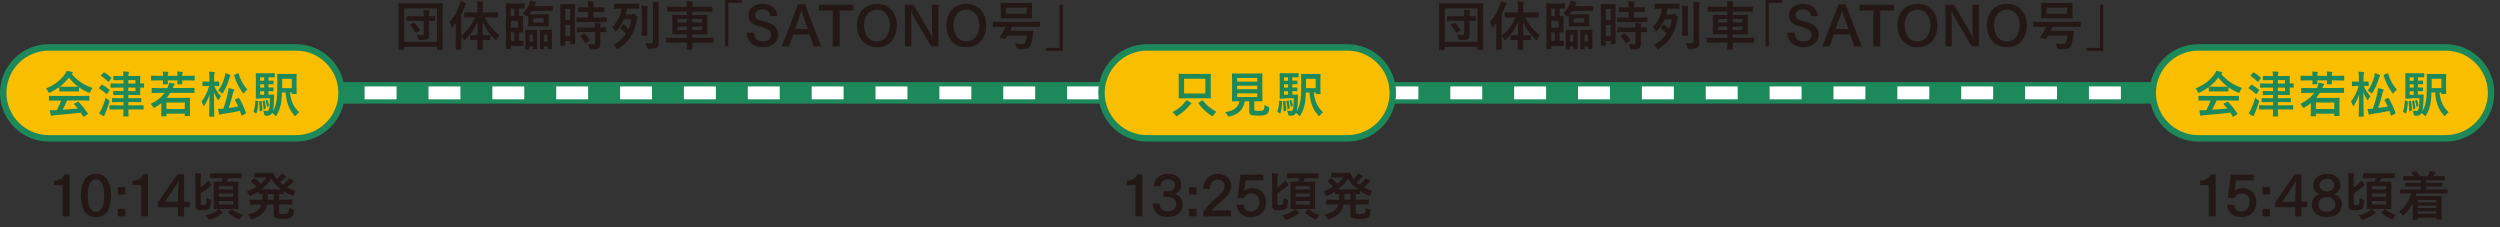 <?xml version="1.0" encoding="UTF-8"?>
<svg id="a" data-name="レイヤー 1" xmlns="http://www.w3.org/2000/svg" width="660" height="60" viewBox="0 0 660 60">
  <rect x="0" y="0" width="660" height="60" fill="#333333" stroke="none"/>
  <g>
    <line x1="83.57" y1="24.52" x2="572.61" y2="24.52" fill="none" stroke="#1d895b" stroke-miterlimit="10" stroke-width="5.67"/>
    <g>
      <line x1="83.57" y1="24.52" x2="87.83" y2="24.52" fill="none" stroke="#fff" stroke-miterlimit="10" stroke-width="3.4"/>
      <line x1="96.26" y1="24.52" x2="564.14" y2="24.52" fill="none" stroke="#fff" stroke-dasharray="0 0 8.43 8.43" stroke-miterlimit="10" stroke-width="3.4"/>
      <line x1="568.36" y1="24.52" x2="572.61" y2="24.52" fill="none" stroke="#fff" stroke-miterlimit="10" stroke-width="3.4"/>
    </g>
  </g>
  <g>
    <g>
      <path d="m90.18,24.52c0,6.6-5.4,12-12,12H12.85c-6.6,0-12-5.4-12-12h0c0-6.6,5.4-12,12-12h65.33c6.6,0,12,5.4,12,12h0Z" fill="#fabe00" stroke-width="0"/>
      <path d="m90.18,24.52c0,6.6-5.4,12-12,12H12.85c-6.6,0-12-5.4-12-12h0c0-6.6,5.4-12,12-12h65.33c6.6,0,12,5.4,12,12h0Z" fill="none" stroke="#1d895b" stroke-miterlimit="10" stroke-width="1.7"/>
    </g>
    <g>
      <path d="m15.62,23.01c-.73.53-1.52,1-2.35,1.4-.16.08-.25.12-.31.12-.09,0-.13-.09-.23-.33-.16-.32-.34-.61-.58-.86,2.26-.9,3.95-2.27,4.99-3.78.22-.32.34-.55.46-.84.51.06.99.16,1.4.27.16.04.23.09.23.18,0,.08-.03.16-.13.21-.08.04-.13.08-.18.12,1.47,1.79,3.22,2.93,5.5,3.72-.25.31-.42.62-.56.98-.09.23-.13.33-.22.33-.06,0-.16-.04-.3-.1-.88-.39-1.73-.84-2.48-1.38v.96c0,.13-.01.14-.14.14-.08,0-.43-.03-1.47-.03h-2c-1.04,0-1.39.03-1.47.03-.13,0-.14-.01-.14-.14v-.99Zm-.83,3.52c-1.22,0-1.64.03-1.72.03-.14,0-.16-.01-.16-.14v-.98c0-.13.01-.14.16-.14.08,0,.49.03,1.72.03h6.93c1.22,0,1.64-.03,1.72-.03.14,0,.16.01.16.14v.98c0,.13-.01.14-.16.14-.08,0-.49-.03-1.72-.03h-4.02c-.32.81-.71,1.62-1.16,2.44,1.35-.08,2.77-.2,4-.33-.3-.36-.6-.73-.95-1.1-.09-.1-.08-.16.08-.23l.83-.43c.14-.08.18-.06.27.03.88.92,1.62,1.86,2.42,3.02.06.1.06.16-.07.25l-.9.59c-.08.05-.12.08-.16.08s-.06-.03-.1-.09c-.22-.36-.44-.7-.65-1.01-2.16.27-4.81.49-7.02.66-.21.01-.38.06-.47.12-.07.05-.13.08-.22.08s-.16-.06-.18-.18c-.12-.43-.19-.88-.27-1.34.48.04.91.03,1.42,0,.13,0,.27-.01.42-.01.47-.88.85-1.72,1.14-2.52h-1.35Zm4.45-3.63c.87,0,1.26-.01,1.4-.03-.94-.68-1.75-1.47-2.46-2.38-.69.91-1.48,1.7-2.38,2.38.12.01.48.03,1.43.03h2Z" fill="#1d895b" stroke-width="0"/>
      <path d="m26.76,22.43c.09-.12.14-.13.26-.06.64.38,1.27.81,1.86,1.31.09.08.09.13,0,.26l-.58.78c-.06.09-.1.13-.14.13s-.07-.03-.12-.06c-.55-.53-1.21-1.04-1.83-1.42-.06-.04-.09-.06-.09-.1s.03-.08.08-.14l.57-.69Zm-.03,6.51c.4-.86.83-1.9,1.17-3.17.18.19.44.43.73.62.22.14.3.21.3.32,0,.06-.04.17-.08.31-.3,1.04-.7,2.08-1.09,2.95-.09.21-.17.38-.18.51-.01.1-.05.17-.14.17-.06,0-.14-.01-.25-.06-.31-.17-.65-.38-1.03-.68.23-.35.39-.6.57-.98Zm.57-9.75c.1-.13.14-.13.26-.06.61.35,1.21.81,1.78,1.33.09.08.1.12-.01.27l-.57.77c-.1.13-.13.14-.25.05-.53-.56-1.21-1.12-1.79-1.46-.12-.06-.12-.09,0-.23l.58-.66Zm5.27.88c-.01-.57-.05-.88-.1-1.22.48.01.92.04,1.38.09.12.01.18.06.18.13,0,.08-.03.14-.05.23-.04.1-.08.29-.09.77h1.01c1.29,0,1.9-.03,1.99-.03.13,0,.14.01.14.14,0,.08-.03.48-.03,1.35v.51c.58,0,.85-.03.9-.03.13,0,.14.01.14.14v.85c0,.13-.01.14-.14.14-.05,0-.31-.01-.9-.03v.48c0,.86.03,1.27.03,1.35,0,.14-.01.16-.14.16-.09,0-.7-.03-1.99-.03h-1.01v.85h1.5c1.25,0,1.69-.03,1.77-.03.13,0,.14.01.14.14v.81c0,.13-.01.14-.14.14-.08,0-.52-.03-1.77-.03h-1.5v.86h2.09c1.29,0,1.73-.03,1.81-.03.12,0,.13.01.13.14v.85c0,.13-.01.14-.13.14-.08,0-.52-.03-1.81-.03h-2.09c0,1.1.03,1.68.03,1.73,0,.13-.01.14-.14.14h-1.08c-.13,0-.14-.01-.14-.14,0-.06.01-.64.03-1.73h-1.74c-1.29,0-1.73.03-1.81.03-.13,0-.14-.01-.14-.14v-.85c0-.13.01-.14.14-.14.08,0,.52.03,1.81.03h1.74v-.86h-1.13c-1.25,0-1.66.03-1.74.03-.13,0-.14-.01-.14-.14v-.81c0-.13.01-.14.14-.14.08,0,.49.03,1.74.03h1.13v-.85h-.99c-1.12,0-1.48.03-1.56.03-.14,0-.16-.01-.16-.16v-.79c0-.13.01-.14.16-.14.08,0,.44.03,1.56.03h.99v-.92h-1.47c-1.27,0-1.72.03-1.79.03-.14,0-.16-.01-.16-.14v-.85c0-.13.01-.14.16-.14.08,0,.52.03,1.79.03h1.47v-.9h-.82c-1.22,0-1.63.03-1.7.03-.14,0-.16-.01-.16-.14v-.85c0-.13.01-.14.16-.14.08,0,.48.03,1.7.03h.82Zm1.31,1.08v.9h1.87v-.9h-1.87Zm1.87,1.98h-1.87v.92h1.87v-.92Z" fill="#1d895b" stroke-width="0"/>
      <path d="m41.85,24.52c-1.17,0-1.57.03-1.65.03-.14,0-.16-.01-.16-.14v-1.05c0-.13.01-.14.16-.14.08,0,.48.03,1.65.03h2.34l.04-.08c.2-.47.33-.91.4-1.37.49.08.88.16,1.27.26.14.04.22.1.22.19,0,.1-.06.17-.17.27-.1.09-.22.39-.36.72h3.98c1.17,0,1.57-.03,1.65-.03.13,0,.14.01.14.14v1.05c0,.13-.01.14-.14.14-.08,0-.48-.03-1.65-.03h-4.63c-.27.48-.6.92-.94,1.33h4.23c1.17,0,1.72-.03,1.81-.03.12,0,.13.01.13.14,0,.09-.03.43-.03,1.39v1.13c0,1.61.03,1.94.03,2.02,0,.13-.01.14-.13.14h-1.13c-.12,0-.13-.01-.13-.14v-.49h-4.84v.57c0,.12-.01.13-.14.13h-1.08c-.14,0-.16-.01-.16-.13,0-.09.03-.42.03-2.04v-1.31c-.51.4-1.04.78-1.62,1.12-.14.09-.23.13-.3.13-.09,0-.14-.08-.26-.27-.18-.29-.43-.58-.62-.77,1.48-.72,2.78-1.64,3.68-2.91h-1.61Zm1.18-4.5c0-.44-.01-.78-.08-1.14.48.01.92.04,1.31.09.12.01.19.04.19.14,0,.06-.03.1-.08.19-.05.12-.08.31-.08.71h2.56c0-.43,0-.78-.08-1.14.49.01.92.05,1.31.09.12.01.19.05.19.14,0,.06-.03.12-.08.21-.05.12-.08.3-.08.7h1.55c1.14,0,1.55-.03,1.62-.03.12,0,.13.01.13.14v.98c0,.14-.01.16-.13.16-.08,0-.48-.03-1.62-.03h-1.55c0,.56.03.82.03.88,0,.13-.01.14-.14.14h-1.04c-.13,0-.14-.01-.14-.14,0-.08.01-.34.03-.88h-2.56c0,.56.03.82.03.88,0,.14-.01.16-.16.16h-1.03c-.13,0-.14-.01-.14-.16,0-.06.01-.32.03-.88h-1.39c-1.16,0-1.55.03-1.62.03-.13,0-.14-.01-.14-.16v-.98c0-.13.01-.14.14-.14.08,0,.47.03,1.62.03h1.39Zm.91,8.76h4.84v-1.72h-4.84v1.72Z" fill="#1d895b" stroke-width="0"/>
      <path d="m55.37,30.8c-.13,0-.14-.01-.14-.14,0-.22.06-2.68.09-5.69-.33,1.05-.81,2-1.33,2.83-.08.13-.14.21-.21.21-.05,0-.09-.08-.14-.22-.13-.39-.29-.74-.44-.99.75-.96,1.57-2.43,2.02-4.11h-.33c-.92,0-1.22.03-1.3.03-.12,0-.13-.01-.13-.14v-.92c0-.13.01-.14.13-.14.08,0,.38.03,1.3.03h.39v-.86c0-.81-.01-1.22-.1-1.77.48.01.88.04,1.3.09.13.01.22.06.22.13,0,.12-.04.18-.08.27-.08.16-.1.36-.1,1.26v.87c.84,0,1.12-.03,1.2-.03.14,0,.16.01.16.14v.92c0,.13-.01.14-.16.14-.08,0-.35-.03-1.14-.03.38,1,1.05,2,1.77,2.73-.21.22-.39.52-.55.84-.06.14-.12.21-.17.21s-.12-.06-.2-.19c-.35-.56-.7-1.2-.95-1.89.01,3.38.09,6.03.09,6.27,0,.13-.01.14-.14.14h-1.05Zm7.54-4.91c.17-.08.18-.08.26.05.61.99,1.26,2.37,1.77,3.83.04.13.04.17-.13.26l-.86.46c-.17.09-.18.1-.22-.04-.12-.4-.25-.79-.39-1.18-1.55.35-3.15.62-4.47.79-.3.04-.47.1-.55.14-.09.05-.16.1-.26.1-.08,0-.16-.07-.2-.2-.1-.39-.19-.79-.31-1.34.52,0,.91-.03,1.42-.08.49-1.39.9-2.79,1.13-3.99.12-.57.19-.95.23-1.43.49.09.87.19,1.29.32.13.05.22.12.22.22,0,.09-.04.13-.12.22-.09.1-.16.29-.22.57-.31,1.33-.66,2.65-1.11,3.93.78-.1,1.65-.25,2.5-.4-.26-.6-.55-1.14-.83-1.65-.06-.12-.05-.17.12-.25l.73-.35Zm-3.56-5.76c.06-.27.1-.55.13-.83.43.12.91.3,1.17.43.16.08.23.14.23.22s-.05.14-.09.18c-.09.1-.14.25-.21.47-.39,1.34-.9,2.57-1.66,3.83-.12.18-.17.27-.23.27-.05,0-.12-.06-.25-.19-.29-.27-.6-.48-.83-.6.87-1.13,1.35-2.3,1.74-3.78Zm3.42-.78c.16-.06.18-.05.22.08.46,1.6,1.29,3.11,2.34,4.2-.23.2-.55.48-.79.79-.13.16-.19.25-.26.25s-.12-.08-.23-.22c-.98-1.29-1.7-2.78-2.24-4.51-.04-.13-.01-.16.16-.23l.81-.35Z" fill="#1d895b" stroke-width="0"/>
      <path d="m68.02,26.67c.18.06.18.08.18.22-.04,1.04-.17,2.07-.46,2.93-.05.14-.13.14-.23.08l-.46-.3c-.16-.08-.16-.12-.1-.25.26-.78.4-1.66.47-2.72.01-.16.04-.14.21-.09l.39.13Zm1.01-.65c-.88,0-1.22.03-1.37.03-.13,0-.14-.01-.14-.16,0-.08.03-.56.03-1.59v-3.24c0-1.03-.03-1.51-.03-1.6,0-.13.01-.14.14-.14.14,0,.48.03,1.37.03h2.09c.84,0,1.21-.03,1.29-.03.13,0,.14.01.14.14v.83c0,.13-.01.14-.14.14-.08,0-.44-.03-1.29-.03h-.25v.9c.82,0,1.12-.03,1.2-.03.13,0,.14.01.14.14v.71c0,.13-.01.14-.14.14-.08,0-.38-.01-1.2-.03v.87c.81,0,1.12-.01,1.2-.01.13,0,.14,0,.14.13v.73c0,.13-.01.14-.14.14-.08,0-.38-.01-1.2-.03v.92h.23c.82,0,1.07-.03,1.14-.03.12,0,.16.03.14.17l-.04.86c-.05,1.86-.16,2.82-.34,3.43.56-.87.88-1.9,1.04-3.11.14-1.05.17-2.37.17-4.62,0-1.34-.03-1.95-.03-2.03,0-.13.01-.14.16-.14.08,0,.42.03,1.46.03h1.9c1.03,0,1.38-.03,1.46-.03.14,0,.16.01.16.14,0,.08-.03.46-.03,1.3v2.44c0,.86.03,1.2.03,1.29,0,.13-.01.14-.16.14h-.99c-.13,0-.14-.03-.14-.16v-.25h-.46c.18,2.16.9,3.83,2.41,5.2-.23.17-.52.47-.77.77-.12.17-.18.25-.25.25s-.13-.06-.26-.21c-1.5-1.57-2.09-3.54-2.31-6.01h-.94c-.03.91-.09,1.64-.18,2.37-.17,1.25-.57,2.55-1.23,3.64-.1.16-.16.23-.22.23s-.14-.08-.27-.21c-.23-.26-.48-.47-.7-.61-.26.48-.72.71-1.26.71-.17,0-.39,0-.56-.01q-.21-.03-.29-.43c-.05-.36-.14-.62-.26-.87.39.05.69.08.96.08s.42-.1.53-.34c.14-.32.26-1.09.29-3.02h-2.24Zm-.16.62c.16-.03.18-.03.2.1.09.73.18,1.5.21,2.3,0,.13-.01.14-.16.19l-.4.14c-.16.05-.18.05-.18-.09,0-.88-.05-1.65-.14-2.39-.03-.14,0-.16.16-.2l.32-.06Zm.88-5.33v-.9h-1.07v.9h1.07Zm0,1.82v-.87h-1.07v.87h1.07Zm0,1.88v-.92h-1.07v.92h1.07Zm-.04,1.52c.13-.05.16-.04.18.09.13.57.22,1.17.3,1.86.01.12,0,.16-.16.22l-.27.12c-.14.07-.17.07-.18-.08-.05-.69-.14-1.38-.27-1.94-.03-.13-.01-.13.13-.18l.27-.09Zm.77-.14c.12-.04.13-.03.17.08.14.39.26.83.35,1.37.01.1.01.13-.1.19l-.27.14c-.13.06-.16.04-.17-.06-.09-.58-.18-1.05-.33-1.47-.04-.12-.03-.13.1-.17l.25-.08Zm4.02-5.59v1.14c0,.49,0,.92-.01,1.33h2.55v-2.47h-2.54Z" fill="#1d895b" stroke-width="0"/>
    </g>
  </g>
  <g>
    <g>
      <path d="m367.71,24.52c0,6.6-5.4,12-12,12h-52.92c-6.6,0-12-5.4-12-12h0c0-6.6,5.4-12,12-12h52.92c6.6,0,12,5.4,12,12h0Z" fill="#fabe00" stroke-width="0"/>
      <path d="m367.71,24.52c0,6.6-5.4,12-12,12h-52.92c-6.6,0-12-5.4-12-12h0c0-6.6,5.4-12,12-12h52.92c6.6,0,12,5.4,12,12h0Z" fill="none" stroke="#1d895b" stroke-miterlimit="10" stroke-width="1.7"/>
    </g>
    <g>
      <path d="m312.63,27.19c.25-.27.42-.52.52-.77.42.18.83.4,1.2.64.14.09.18.14.18.25,0,.08-.05.14-.18.21-.12.06-.18.14-.4.39-.87,1.07-1.76,1.82-3.04,2.63-.16.1-.23.16-.3.16-.09,0-.14-.09-.27-.27-.25-.35-.56-.66-.82-.85,1.33-.62,2.37-1.48,3.12-2.38Zm5.1-7.67c1.26,0,1.7-.03,1.79-.03.13,0,.14.01.14.14,0,.08-.03.52-.03,1.47v3.25c0,.95.03,1.39.03,1.46,0,.14-.01.16-.14.16-.09,0-.53-.03-1.79-.03h-4.63c-1.25,0-1.7.03-1.78.03-.14,0-.16-.01-.16-.16,0-.06.03-.51.03-1.46v-3.25c0-.95-.03-1.39-.03-1.47,0-.13.01-.14.16-.14.08,0,.53.03,1.78.03h4.63Zm.49,1.26h-5.62v3.89h5.62v-3.89Zm-.9,5.75c.16-.09.18-.08.26.03.77,1.08,2.2,2.26,3.56,2.94-.26.22-.55.55-.75.88-.12.21-.18.29-.27.29-.08,0-.17-.05-.33-.14-1.39-.88-2.59-2.02-3.39-3.24-.08-.12-.06-.14.09-.23l.83-.52Z" fill="#1d895b" stroke-width="0"/>
      <path d="m331.13,28.78c0,.3.07.39.23.43.17.05.51.06,1.01.06.47,0,.96-.05,1.12-.17.21-.16.31-.51.33-1.38.26.17.61.34.95.46q.33.12.29.44c-.08.91-.25,1.25-.61,1.51-.36.29-1.17.39-2.17.39s-1.59-.04-1.96-.18c-.3-.13-.53-.34-.53-.92v-2.69h-1.17c-.38,2.2-1.74,3.54-3.99,4-.13.03-.21.04-.27.04-.13,0-.17-.06-.3-.33-.17-.32-.39-.62-.64-.84,2.3-.29,3.51-1.25,3.77-2.87h-.03c-1.26,0-1.68.03-1.76.03-.14,0-.16-.01-.16-.14,0-.09.03-.57.03-1.59v-3.89c0-1.04-.03-1.52-.03-1.61,0-.13.01-.14.16-.14.08,0,.52.03,1.78.03h4.19c1.25,0,1.69-.03,1.78-.03.13,0,.14.01.14.14,0,.09-.03.57-.03,1.61v3.89c0,1.01.03,1.51.03,1.59,0,.13-.01.14-.14.14-.09,0-.53-.03-1.78-.03h-.23v2.05Zm-4.52-8.19v.95h5.3v-.95h-5.3Zm5.3,2.96v-.92h-5.3v.92h5.3Zm0,1.09h-5.3v.96h5.3v-.96Z" fill="#1d895b" stroke-width="0"/>
      <path d="m338.32,26.67c.18.06.18.08.18.22-.04,1.04-.17,2.07-.46,2.93-.05.14-.13.14-.23.08l-.46-.3c-.16-.08-.16-.12-.1-.25.26-.78.4-1.66.47-2.72.01-.16.04-.14.21-.09l.39.13Zm1.01-.65c-.88,0-1.22.03-1.37.03-.13,0-.14-.01-.14-.16,0-.08.03-.56.03-1.59v-3.24c0-1.03-.03-1.51-.03-1.6,0-.13.01-.14.14-.14.14,0,.48.03,1.37.03h2.09c.84,0,1.21-.03,1.29-.03.13,0,.14.01.14.14v.83c0,.13-.01.14-.14.14-.08,0-.44-.03-1.29-.03h-.25v.9c.82,0,1.12-.03,1.2-.03.13,0,.14.01.14.14v.71c0,.13-.01.14-.14.14-.08,0-.38-.01-1.2-.03v.87c.81,0,1.12-.01,1.2-.01.13,0,.14,0,.14.13v.73c0,.13-.01.14-.14.14-.08,0-.38-.01-1.2-.03v.92h.23c.82,0,1.07-.03,1.14-.03.12,0,.16.03.14.17l-.04.86c-.05,1.86-.16,2.82-.34,3.43.56-.87.88-1.9,1.04-3.11.14-1.05.17-2.37.17-4.62,0-1.34-.03-1.95-.03-2.03,0-.13.01-.14.16-.14.08,0,.42.03,1.46.03h1.9c1.03,0,1.38-.03,1.46-.03.14,0,.16.01.16.14,0,.08-.03.46-.03,1.3v2.44c0,.86.03,1.2.03,1.29,0,.13-.01.14-.16.14h-.99c-.13,0-.14-.03-.14-.16v-.25h-.46c.18,2.16.9,3.83,2.41,5.2-.23.17-.52.47-.77.77-.12.17-.18.25-.25.25s-.13-.06-.26-.21c-1.5-1.57-2.09-3.54-2.31-6.01h-.94c-.03.91-.09,1.64-.18,2.37-.17,1.25-.57,2.55-1.23,3.64-.1.16-.16.23-.22.23s-.14-.08-.27-.21c-.23-.26-.48-.47-.7-.61-.26.48-.71.71-1.26.71-.17,0-.39,0-.56-.01q-.21-.03-.29-.43c-.05-.36-.14-.62-.26-.87.39.05.69.08.96.08s.42-.1.53-.34c.14-.32.26-1.09.29-3.02h-2.24Zm-.16.62c.16-.03.18-.03.2.1.09.73.18,1.5.21,2.3,0,.13-.01.14-.16.19l-.4.14c-.16.05-.18.05-.18-.09,0-.88-.05-1.65-.14-2.39-.03-.14,0-.16.16-.2l.32-.06Zm.88-5.33v-.9h-1.07v.9h1.07Zm0,1.82v-.87h-1.07v.87h1.07Zm0,1.88v-.92h-1.07v.92h1.07Zm-.04,1.52c.13-.05.16-.04.18.09.13.57.22,1.17.3,1.86.01.12,0,.16-.16.22l-.27.12c-.14.07-.17.07-.18-.08-.05-.69-.14-1.38-.27-1.94-.03-.13-.01-.13.13-.18l.27-.09Zm.77-.14c.12-.04.13-.03.17.08.14.39.26.83.35,1.37.01.1.01.13-.1.19l-.27.14c-.13.06-.16.04-.17-.06-.09-.58-.18-1.05-.33-1.47-.04-.12-.03-.13.1-.17l.25-.08Zm4.02-5.59v1.14c0,.49,0,.92-.01,1.33h2.55v-2.47h-2.54Z" fill="#1d895b" stroke-width="0"/>
    </g>
  </g>
  <g>
    <g>
      <path d="m657.65,24.52c0,6.6-5.4,12-12,12h-65.33c-6.6,0-12-5.4-12-12h0c0-6.6,5.4-12,12-12h65.33c6.6,0,12,5.4,12,12h0Z" fill="#fabe00" stroke-width="0"/>
      <path d="m657.65,24.52c0,6.6-5.4,12-12,12h-65.33c-6.6,0-12-5.4-12-12h0c0-6.6,5.4-12,12-12h65.33c6.6,0,12,5.4,12,12h0Z" fill="none" stroke="#1d895b" stroke-miterlimit="10" stroke-width="1.7"/>
    </g>
    <g>
      <path d="m583.09,23.01c-.73.53-1.52,1-2.35,1.4-.16.08-.25.12-.31.12-.09,0-.13-.09-.23-.33-.16-.32-.34-.61-.58-.86,2.26-.9,3.95-2.27,4.99-3.78.22-.32.34-.55.46-.84.51.06.99.16,1.4.27.16.04.23.09.23.18,0,.08-.03.16-.13.21-.08.04-.13.08-.18.12,1.47,1.79,3.22,2.93,5.5,3.72-.25.31-.42.62-.56.98-.09.23-.13.33-.22.33-.07,0-.16-.04-.3-.1-.88-.39-1.73-.84-2.48-1.38v.96c0,.13-.01.14-.14.14-.08,0-.43-.03-1.47-.03h-2c-1.04,0-1.39.03-1.47.03-.13,0-.14-.01-.14-.14v-.99Zm-.83,3.52c-1.22,0-1.64.03-1.72.03-.14,0-.16-.01-.16-.14v-.98c0-.13.01-.14.16-.14.08,0,.49.03,1.72.03h6.93c1.22,0,1.64-.03,1.72-.03.14,0,.16.01.16.14v.98c0,.13-.01.14-.16.14-.08,0-.49-.03-1.72-.03h-4.02c-.32.81-.71,1.62-1.16,2.44,1.35-.08,2.77-.2,4-.33-.3-.36-.6-.73-.95-1.1-.09-.1-.08-.16.08-.23l.83-.43c.14-.08.18-.06.27.03.88.92,1.62,1.86,2.42,3.02.06.1.06.16-.07.25l-.9.59c-.08.05-.12.08-.16.08s-.07-.03-.1-.09c-.22-.36-.44-.7-.65-1.01-2.16.27-4.81.49-7.02.66-.21.01-.38.06-.47.12-.07.05-.13.08-.22.08s-.16-.06-.18-.18c-.12-.43-.2-.88-.27-1.34.48.04.91.03,1.42,0,.13,0,.27-.01.42-.01.47-.88.85-1.72,1.14-2.52h-1.35Zm4.45-3.63c.87,0,1.26-.01,1.4-.03-.94-.68-1.75-1.47-2.46-2.38-.69.91-1.48,1.7-2.38,2.38.12.01.48.03,1.43.03h2Z" fill="#1d895b" stroke-width="0"/>
      <path d="m594.24,22.43c.09-.12.14-.13.26-.06.64.38,1.27.81,1.86,1.31.09.08.09.13,0,.26l-.58.78c-.07.09-.1.13-.14.13s-.07-.03-.12-.06c-.55-.53-1.21-1.04-1.83-1.42-.07-.04-.09-.06-.09-.1s.03-.08.08-.14l.57-.69Zm-.03,6.51c.4-.86.83-1.9,1.17-3.17.18.19.44.43.73.62.22.14.3.21.3.32,0,.06-.04.17-.08.31-.3,1.04-.7,2.08-1.09,2.95-.09.21-.17.38-.18.51-.01.1-.05.17-.14.17-.06,0-.14-.01-.25-.06-.31-.17-.65-.38-1.03-.68.23-.35.39-.6.57-.98Zm.57-9.75c.1-.13.14-.13.26-.06.61.35,1.21.81,1.78,1.33.09.08.1.12-.01.27l-.57.77c-.1.13-.13.14-.25.05-.53-.56-1.21-1.12-1.79-1.46-.12-.06-.12-.09,0-.23l.58-.66Zm5.27.88c-.01-.57-.05-.88-.1-1.22.48.01.92.04,1.38.09.12.01.18.06.18.13,0,.08-.03.14-.05.23-.04.1-.08.29-.09.77h1.01c1.29,0,1.9-.03,1.99-.03.13,0,.14.01.14.14,0,.08-.03.48-.03,1.35v.51c.58,0,.85-.03.9-.03.13,0,.14.01.14.14v.85c0,.13-.01.14-.14.14-.05,0-.31-.01-.9-.03v.48c0,.86.03,1.27.03,1.35,0,.14-.01.16-.14.16-.09,0-.7-.03-1.99-.03h-1.01v.85h1.5c1.25,0,1.69-.03,1.77-.03.13,0,.14.01.14.14v.81c0,.13-.01.14-.14.14-.08,0-.52-.03-1.77-.03h-1.5v.86h2.09c1.29,0,1.73-.03,1.81-.03.12,0,.13.01.13.14v.85c0,.13-.01.14-.13.14-.08,0-.52-.03-1.81-.03h-2.09c0,1.1.03,1.68.03,1.73,0,.13-.01.14-.14.14h-1.08c-.13,0-.14-.01-.14-.14,0-.06.01-.64.03-1.73h-1.74c-1.29,0-1.73.03-1.81.03-.13,0-.14-.01-.14-.14v-.85c0-.13.01-.14.14-.14.08,0,.52.03,1.81.03h1.74v-.86h-1.13c-1.25,0-1.66.03-1.74.03-.13,0-.14-.01-.14-.14v-.81c0-.13.01-.14.14-.14.08,0,.49.03,1.74.03h1.13v-.85h-.99c-1.12,0-1.48.03-1.56.03-.14,0-.16-.01-.16-.16v-.79c0-.13.01-.14.16-.14.08,0,.44.03,1.56.03h.99v-.92h-1.47c-1.27,0-1.72.03-1.79.03-.14,0-.16-.01-.16-.14v-.85c0-.13.01-.14.16-.14.08,0,.52.03,1.79.03h1.47v-.9h-.82c-1.22,0-1.62.03-1.7.03-.14,0-.16-.01-.16-.14v-.85c0-.13.01-.14.16-.14.08,0,.48.03,1.7.03h.82Zm1.31,1.08v.9h1.87v-.9h-1.87Zm1.87,1.98h-1.87v.92h1.87v-.92Z" fill="#1d895b" stroke-width="0"/>
      <path d="m609.32,24.52c-1.17,0-1.57.03-1.65.03-.14,0-.16-.01-.16-.14v-1.05c0-.13.01-.14.16-.14.08,0,.48.03,1.65.03h2.34l.04-.08c.2-.47.33-.91.4-1.37.49.08.88.16,1.27.26.14.04.22.1.22.19,0,.1-.07.17-.17.27-.1.09-.22.39-.36.72h3.98c1.17,0,1.57-.03,1.65-.03.13,0,.14.01.14.14v1.05c0,.13-.01.14-.14.14-.08,0-.48-.03-1.65-.03h-4.63c-.27.48-.6.92-.94,1.33h4.23c1.17,0,1.72-.03,1.81-.03.12,0,.13.01.13.14,0,.09-.03.43-.03,1.39v1.13c0,1.61.03,1.94.03,2.02,0,.13-.01.14-.13.14h-1.13c-.12,0-.13-.01-.13-.14v-.49h-4.84v.57c0,.12-.01.13-.14.13h-1.08c-.14,0-.16-.01-.16-.13,0-.09.03-.42.03-2.04v-1.31c-.51.4-1.04.78-1.62,1.12-.14.09-.23.13-.3.13-.09,0-.14-.08-.26-.27-.18-.29-.43-.58-.62-.77,1.48-.72,2.78-1.64,3.68-2.91h-1.61Zm1.18-4.5c0-.44-.01-.78-.08-1.14.48.01.92.04,1.31.09.12.01.2.04.2.14,0,.06-.03.1-.08.19-.05.12-.08.31-.08.71h2.56c0-.43,0-.78-.08-1.14.49.01.92.05,1.31.09.12.01.19.05.19.14,0,.06-.03.12-.08.21-.05.12-.08.3-.08.7h1.55c1.14,0,1.55-.03,1.62-.03.12,0,.13.01.13.14v.98c0,.14-.01.16-.13.16-.08,0-.48-.03-1.62-.03h-1.55c0,.56.03.82.03.88,0,.13-.01.14-.14.14h-1.04c-.13,0-.14-.01-.14-.14,0-.08.01-.34.03-.88h-2.56c0,.56.03.82.03.88,0,.14-.01.16-.16.16h-1.03c-.13,0-.14-.01-.14-.16,0-.06.01-.32.03-.88h-1.39c-1.16,0-1.55.03-1.62.03-.13,0-.14-.01-.14-.16v-.98c0-.13.01-.14.14-.14.08,0,.47.03,1.62.03h1.39Zm.91,8.76h4.84v-1.72h-4.84v1.72Z" fill="#1d895b" stroke-width="0"/>
      <path d="m622.84,30.8c-.13,0-.14-.01-.14-.14,0-.22.06-2.68.09-5.69-.33,1.05-.81,2-1.33,2.83-.08.13-.14.21-.21.21-.05,0-.09-.08-.14-.22-.13-.39-.29-.74-.44-.99.75-.96,1.57-2.43,2.01-4.11h-.33c-.92,0-1.22.03-1.3.03-.12,0-.13-.01-.13-.14v-.92c0-.13.01-.14.13-.14.08,0,.38.03,1.3.03h.39v-.86c0-.81-.01-1.22-.1-1.77.48.01.88.04,1.3.09.13.01.22.06.22.13,0,.12-.04.18-.08.27-.08.16-.1.36-.1,1.26v.87c.84,0,1.12-.03,1.2-.03.14,0,.16.01.16.14v.92c0,.13-.01.14-.16.14-.08,0-.35-.03-1.14-.03.38,1,1.05,2,1.77,2.73-.21.22-.39.52-.55.84-.06.14-.12.21-.17.21s-.12-.06-.2-.19c-.35-.56-.7-1.2-.95-1.89.01,3.38.09,6.03.09,6.27,0,.13-.01.14-.14.14h-1.05Zm7.54-4.91c.17-.08.18-.08.26.05.61.99,1.26,2.37,1.77,3.83.04.13.04.17-.13.26l-.86.46c-.17.09-.18.1-.22-.04-.12-.4-.25-.79-.39-1.18-1.55.35-3.15.62-4.47.79-.3.04-.47.1-.55.14-.09.05-.16.1-.26.1-.08,0-.16-.07-.2-.2-.1-.39-.2-.79-.31-1.34.52,0,.91-.03,1.42-.08.49-1.39.9-2.79,1.13-3.99.12-.57.19-.95.23-1.43.49.09.87.19,1.29.32.13.05.22.12.22.22,0,.09-.04.13-.12.22-.09.1-.16.29-.22.57-.31,1.33-.66,2.65-1.11,3.93.78-.1,1.65-.25,2.5-.4-.26-.6-.55-1.14-.83-1.65-.07-.12-.05-.17.12-.25l.73-.35Zm-3.56-5.76c.06-.27.1-.55.13-.83.43.12.91.3,1.17.43.16.08.23.14.23.22s-.05.14-.09.18c-.09.1-.14.25-.21.47-.39,1.34-.9,2.57-1.66,3.83-.12.18-.17.27-.23.27-.05,0-.12-.06-.25-.19-.29-.27-.6-.48-.83-.6.87-1.13,1.35-2.3,1.74-3.78Zm3.42-.78c.16-.06.18-.05.22.08.46,1.6,1.29,3.11,2.34,4.2-.23.2-.55.48-.79.79-.13.16-.19.25-.26.25s-.12-.08-.23-.22c-.97-1.29-1.7-2.78-2.24-4.51-.04-.13-.01-.16.16-.23l.81-.35Z" fill="#1d895b" stroke-width="0"/>
      <path d="m635.49,26.67c.18.06.18.08.18.22-.04,1.04-.17,2.07-.46,2.93-.05.14-.13.14-.23.08l-.46-.3c-.16-.08-.16-.12-.1-.25.26-.78.4-1.66.47-2.72.01-.16.04-.14.21-.09l.39.13Zm1.01-.65c-.88,0-1.22.03-1.37.03-.13,0-.14-.01-.14-.16,0-.08.03-.56.03-1.59v-3.24c0-1.03-.03-1.51-.03-1.6,0-.13.01-.14.14-.14.14,0,.48.03,1.37.03h2.09c.84,0,1.21-.03,1.29-.03.13,0,.14.01.14.14v.83c0,.13-.01.14-.14.14-.08,0-.44-.03-1.29-.03h-.25v.9c.82,0,1.12-.03,1.2-.03.13,0,.14.01.14.14v.71c0,.13-.01.14-.14.14-.08,0-.38-.01-1.2-.03v.87c.81,0,1.12-.01,1.2-.01.13,0,.14,0,.14.13v.73c0,.13-.01.14-.14.14-.08,0-.38-.01-1.2-.03v.92h.23c.82,0,1.07-.03,1.14-.03.12,0,.16.03.14.17l-.04.86c-.05,1.86-.16,2.82-.34,3.43.56-.87.88-1.9,1.04-3.11.14-1.05.17-2.37.17-4.62,0-1.34-.03-1.95-.03-2.03,0-.13.01-.14.16-.14.08,0,.42.03,1.46.03h1.9c1.03,0,1.38-.03,1.46-.03.14,0,.16.01.16.14,0,.08-.03.46-.03,1.3v2.44c0,.86.03,1.2.03,1.29,0,.13-.01.14-.16.14h-.99c-.13,0-.14-.03-.14-.16v-.25h-.46c.18,2.16.9,3.83,2.41,5.2-.23.17-.52.47-.77.77-.12.17-.18.25-.25.25s-.13-.06-.26-.21c-1.5-1.57-2.09-3.54-2.31-6.01h-.94c-.03.91-.09,1.64-.18,2.37-.17,1.25-.57,2.55-1.24,3.64-.1.16-.16.23-.22.23s-.14-.08-.27-.21c-.23-.26-.48-.47-.7-.61-.26.48-.72.71-1.26.71-.17,0-.39,0-.56-.01q-.21-.03-.29-.43c-.05-.36-.14-.62-.26-.87.39.05.69.08.96.08s.42-.1.53-.34c.14-.32.26-1.09.29-3.02h-2.24Zm-.16.62c.16-.03.18-.03.2.1.09.73.18,1.5.21,2.3,0,.13-.01.14-.16.19l-.4.14c-.16.05-.18.05-.18-.09,0-.88-.05-1.65-.14-2.39-.03-.14,0-.16.16-.2l.33-.06Zm.88-5.33v-.9h-1.07v.9h1.07Zm0,1.82v-.87h-1.07v.87h1.07Zm0,1.88v-.92h-1.07v.92h1.07Zm-.04,1.52c.13-.05.16-.04.18.09.13.57.22,1.17.3,1.86.01.12,0,.16-.16.22l-.27.12c-.14.07-.17.07-.18-.08-.05-.69-.14-1.38-.27-1.94-.03-.13-.01-.13.13-.18l.27-.09Zm.77-.14c.12-.04.13-.03.17.08.14.39.26.83.35,1.37.01.1.01.13-.1.19l-.27.14c-.13.06-.16.04-.17-.06-.09-.58-.18-1.05-.33-1.47-.04-.12-.03-.13.1-.17l.25-.08Zm4.02-5.59v1.14c0,.49,0,.92-.01,1.33h2.55v-2.47h-2.54Z" fill="#1d895b" stroke-width="0"/>
    </g>
  </g>
  <g>
    <path d="m18.35,57.1h-1.81v-8.25h-2.29v-1.13c1.98-.15,2.61-1.11,2.83-1.71h1.27v11.09Z" fill="#231815" stroke-width="0"/>
    <path d="m29.32,51.63c0,3.76-1.52,5.71-3.98,5.71s-4-1.95-4-5.71,1.52-5.74,4-5.74,3.98,1.99,3.98,5.74Zm-6.17,0c0,2.93.89,4.24,2.19,4.24s2.18-1.31,2.18-4.24-.92-4.33-2.18-4.33-2.19,1.33-2.19,4.33Z" fill="#231815" stroke-width="0"/>
    <path d="m33.08,51.35h-1.97v-1.95h1.97v1.95Zm0,5.75h-1.97v-1.95h1.97v1.95Z" fill="#231815" stroke-width="0"/>
    <path d="m39.09,57.1h-1.81v-8.25h-2.29v-1.13c1.98-.15,2.61-1.11,2.83-1.71h1.27v11.09Z" fill="#231815" stroke-width="0"/>
    <path d="m48.61,53.24h1.53v1.46h-1.53v2.41h-1.64v-2.41h-5.29v-1.26l5.13-7.41h1.8v7.21Zm-5.07.04l3.43-.04.03-1.96c0-.43.09-2.9.14-3.53-.13.35-.55,1.01-.75,1.31l-2.85,4.22Z" fill="#231815" stroke-width="0"/>
    <path d="m52.96,53.41c0,.36-.01.52.07.62.1.1.21.11.59.11s.56-.03.7-.17c.15-.15.22-.43.27-1.75.24.2.57.36.91.46.29.08.31.14.28.5-.08,1.13-.25,1.74-.71,2.03-.34.21-1.02.29-1.65.29-.69,0-1.15-.04-1.44-.25-.28-.21-.39-.46-.39-1.27v-6.4c0-.78-.01-1.41-.07-1.85.53.01.92.04,1.37.11.17.03.27.07.27.17,0,.14-.06.2-.11.29-.06.11-.07.41-.07,1.27v1.96c.53-.41.97-.77,1.43-1.22.24-.22.36-.38.56-.67.29.29.59.67.8.98.07.11.1.18.1.27s-.08.14-.18.18c-.14.06-.31.18-.63.45-.66.56-1.29,1.01-2.07,1.51v2.37Zm5.75,2.51c.11.08.14.14.14.22,0,.07-.06.11-.17.15-.11.04-.25.14-.41.28-.63.5-1.68,1.01-2.72,1.37-.15.06-.25.08-.32.08-.11,0-.15-.08-.27-.27-.24-.42-.46-.71-.69-.9,1.08-.27,2.16-.66,2.88-1.2.15-.11.32-.24.46-.42.42.21.78.45,1.08.67Zm-1.19-8.88c-1.36,0-1.81.03-1.89.03-.14,0-.15-.01-.15-.15v-1.04c0-.14.01-.15.15-.15.08,0,.53.03,1.89.03h4.23c1.36,0,1.82-.03,1.9-.03.14,0,.15.01.15.15v1.04c0,.14-.01.15-.15.15-.08,0-.55-.03-1.9-.03h-1.51c-.13.35-.27.66-.42.94h1.25c1.22,0,1.62-.03,1.72-.03.14,0,.15.01.15.15,0,.08-.03.55-.03,1.62v3.71c0,1.05.03,1.54.03,1.62,0,.14-.01.15-.15.15-.1,0-.5-.03-1.72-.03h-2.76c-1.22,0-1.65.03-1.74.03-.15,0-.17-.01-.17-.15,0-.1.03-.57.03-1.62v-3.71c0-1.08-.03-1.54-.03-1.62,0-.14.01-.15.17-.15.08,0,.52.03,1.74.03h.13c.14-.31.27-.62.36-.94h-1.27Zm.28,2.11v.84h3.72v-.84h-3.72Zm3.72,2.81v-.87h-3.72v.87h3.72Zm0,1.11h-3.72v.9h3.72v-.9Zm-.42,2.28c.08-.06.13-.08.17-.08s.07.03.13.07c.83.7,1.76,1.08,2.74,1.4-.2.18-.5.56-.67.84-.14.24-.21.34-.31.34-.08,0-.18-.04-.35-.13-.94-.43-1.75-.97-2.51-1.65-.11-.1-.08-.14.07-.25l.73-.53Z" fill="#231815" stroke-width="0"/>
    <path d="m73.68,55.87c0,.27.04.41.15.49.13.1.39.14,1.02.14s.94-.07,1.11-.22c.18-.17.29-.49.35-1.4.28.18.6.31.95.39.38.1.41.11.35.48-.14.99-.32,1.41-.74,1.68-.39.25-1.01.35-2.02.35-1.15,0-1.81-.06-2.17-.31-.35-.24-.43-.48-.43-1.18v-2.31h-1.72c-.39,1.95-1.47,3-3.78,3.84-.15.06-.24.1-.31.1-.11,0-.17-.1-.31-.35-.2-.36-.46-.7-.71-.91,2.18-.57,3.19-1.23,3.6-2.67h-1.05c-1.33,0-1.79.03-1.88.03-.15,0-.17-.01-.17-.15v-1.01c0-.14.01-.15.17-.15.08,0,.55.03,1.88.03h1.26c.01-.31.03-.64.03-1.02v-.48c-.6.01-.85.03-.91.03-.15,0-.17-.01-.17-.15v-.53c-.59.38-1.22.71-1.88,1.04-.15.07-.25.11-.32.11-.11,0-.17-.11-.29-.36-.15-.29-.34-.53-.57-.77.97-.38,1.83-.81,2.59-1.29-.48-.53-.91-.95-1.41-1.36-.07-.06-.11-.1-.11-.14,0-.03.04-.07.11-.13l.7-.56c.13-.1.15-.13.28-.03.56.46,1.04.91,1.53,1.41.62-.5,1.13-1.05,1.57-1.67h-1.57c-1.05,0-1.39.03-1.47.03-.15,0-.17-.01-.17-.15v-.97c0-.14.01-.15.17-.15.08,0,.42.03,1.47.03h1.93c.78,0,1.18-.03,1.27-.03.13,0,.17.01.24.17.15.43.36.84.64,1.2.06.1.13.18.2.28.34-.31.62-.6.84-.9.14-.17.25-.34.39-.59.42.21.83.48,1.08.64.13.08.15.15.15.22,0,.08-.06.15-.18.21-.11.06-.25.13-.48.38-.29.31-.59.6-.97.92.25.22.5.45.77.64.48-.41.9-.83,1.19-1.16.14-.18.27-.35.39-.6.41.22.77.43,1.09.64.13.08.17.15.17.24s-.07.15-.18.2c-.14.06-.25.13-.49.38-.31.31-.67.64-1.08.99.7.38,1.46.69,2.28.95-.21.28-.36.55-.5.88-.11.27-.15.36-.27.36-.07,0-.17-.03-.32-.1-.81-.35-1.53-.71-2.16-1.12v.66c0,.14-.01.15-.15.15-.07,0-.34-.01-.98-.03v1.5h1.41c1.34,0,1.79-.03,1.89-.03.14,0,.15.01.15.15v1.01c0,.14-.01.15-.15.15-.1,0-.55-.03-1.89-.03h-1.41v1.89Zm.48-5.88c-1.05-.78-1.86-1.69-2.53-2.81-.67,1.08-1.55,2-2.63,2.81h5.17Zm-1.9,2.73v-1.5h-1.54v.48c0,.36-.01.7-.03,1.02h1.57Z" fill="#231815" stroke-width="0"/>
  </g>
  <g>
    <path d="m301.57,57.1h-1.81v-8.25h-2.29v-1.13c1.98-.15,2.61-1.11,2.83-1.71h1.27v11.09Z" fill="#231815" stroke-width="0"/>
    <path d="m304.65,49.15v-.03c0-1.98,1.6-3.25,3.68-3.25s3.49,1.07,3.49,2.89c0,1.04-.55,2.15-1.71,2.44,1.38.29,2.1,1.4,2.1,2.81,0,2.22-1.88,3.29-3.97,3.29-3.19,0-3.9-2.29-3.91-3.59h1.81c.04,1.54.98,2.11,2.14,2.11,1.47.01,2.25-.84,2.25-1.95,0-1.33-1.14-1.85-2.15-1.85h-.09l-1.13.03v-1.56l1.15.03h.08c1.01,0,1.79-.66,1.79-1.65,0-1.08-.88-1.53-1.86-1.53s-1.9.56-1.93,1.81h-1.73Z" fill="#231815" stroke-width="0"/>
    <path d="m315.9,51.35h-1.97v-1.95h1.97v1.95Zm0,5.75h-1.97v-1.95h1.97v1.95Z" fill="#231815" stroke-width="0"/>
    <path d="m317.63,49.87c.09-2.16,1.4-3.96,3.88-3.96s3.53,1.69,3.53,3.04-.41,2.19-1.5,3.22c-.98.92-2.29,1.95-3.09,2.75-.23.23-.45.48-.56.65l5.08-.07v1.61h-7.3v-1.18c.26-.45.87-1.15,1.43-1.76.86-.92,2.1-1.95,3.12-2.97.7-.69,1.06-1.36,1.06-2.12,0-1.37-1.13-1.66-1.82-1.66-1.26,0-2.03,1-2.05,2.45h-1.76Z" fill="#231815" stroke-width="0"/>
    <path d="m333.51,47.6h-4.63l-.42,2.84c.76-.72,1.99-.75,2.12-.75,2.36,0,3.64,1.63,3.64,3.68,0,2.39-1.63,3.95-3.94,3.95-2.13,0-3.6-1.07-3.78-3.24h1.88c.1,1.3.89,1.75,1.86,1.75,1.48,0,2.2-1.17,2.2-2.42s-.58-2.37-2.06-2.37c-.76,0-1.58.38-1.94,1.21h-1.73l.78-6.13h6.02v1.48Z" fill="#231815" stroke-width="0"/>
    <path d="m337.21,53.41c0,.36-.01.52.07.62.1.1.21.11.59.11s.56-.03.7-.17c.15-.15.22-.43.27-1.75.24.2.57.36.91.46.29.08.31.14.28.5-.08,1.13-.25,1.74-.71,2.03-.34.21-1.02.29-1.65.29-.69,0-1.15-.04-1.44-.25-.28-.21-.39-.46-.39-1.27v-6.4c0-.78-.01-1.41-.07-1.85.53.01.92.04,1.37.11.17.03.27.07.27.17,0,.14-.06.2-.11.29-.06.11-.07.41-.07,1.27v1.96c.53-.41.97-.77,1.43-1.22.24-.22.36-.38.56-.67.29.29.59.67.8.98.07.11.1.18.1.27s-.08.14-.18.18c-.14.06-.31.18-.63.45-.66.56-1.29,1.01-2.07,1.51v2.37Zm5.75,2.51c.11.08.14.14.14.22,0,.07-.06.11-.17.15-.11.04-.25.14-.41.28-.63.5-1.68,1.01-2.72,1.37-.15.06-.25.08-.32.08-.11,0-.15-.08-.27-.27-.24-.42-.46-.71-.69-.9,1.08-.27,2.16-.66,2.88-1.2.15-.11.32-.24.46-.42.42.21.78.45,1.08.67Zm-1.19-8.88c-1.36,0-1.81.03-1.89.03-.14,0-.15-.01-.15-.15v-1.04c0-.14.01-.15.15-.15.08,0,.53.03,1.89.03h4.23c1.36,0,1.82-.03,1.9-.03.14,0,.15.01.15.15v1.04c0,.14-.01.15-.15.15-.08,0-.55-.03-1.9-.03h-1.51c-.13.35-.27.66-.42.94h1.25c1.22,0,1.62-.03,1.72-.03.14,0,.15.01.15.15,0,.08-.03.55-.03,1.62v3.71c0,1.05.03,1.54.03,1.62,0,.14-.01.15-.15.15-.1,0-.5-.03-1.72-.03h-2.76c-1.22,0-1.65.03-1.74.03-.15,0-.17-.01-.17-.15,0-.1.03-.57.03-1.62v-3.71c0-1.08-.03-1.54-.03-1.62,0-.14.01-.15.17-.15.08,0,.52.03,1.74.03h.13c.14-.31.27-.62.36-.94h-1.27Zm.28,2.11v.84h3.72v-.84h-3.72Zm3.72,2.81v-.87h-3.72v.87h3.72Zm0,1.11h-3.72v.9h3.72v-.9Zm-.42,2.28c.08-.06.13-.08.17-.08s.07.03.13.07c.83.7,1.76,1.08,2.74,1.4-.2.18-.5.56-.67.84-.14.24-.21.34-.31.34-.08,0-.18-.04-.35-.13-.94-.43-1.75-.97-2.51-1.65-.11-.1-.08-.14.07-.25l.73-.53Z" fill="#231815" stroke-width="0"/>
    <path d="m357.93,55.87c0,.27.04.41.15.49.13.1.39.14,1.02.14s.94-.07,1.11-.22c.18-.17.29-.49.35-1.4.28.18.6.31.95.39.38.1.41.11.35.48-.14.99-.32,1.41-.74,1.68-.39.25-1.01.35-2.02.35-1.15,0-1.81-.06-2.17-.31-.35-.24-.43-.48-.43-1.18v-2.31h-1.72c-.39,1.95-1.47,3-3.78,3.84-.15.06-.24.1-.31.1-.11,0-.17-.1-.31-.35-.2-.36-.46-.7-.71-.91,2.18-.57,3.19-1.23,3.6-2.67h-1.05c-1.33,0-1.79.03-1.88.03-.15,0-.17-.01-.17-.15v-1.01c0-.14.01-.15.17-.15.08,0,.55.03,1.88.03h1.26c.01-.31.03-.64.03-1.02v-.48c-.6.01-.85.03-.91.03-.15,0-.17-.01-.17-.15v-.53c-.59.38-1.22.71-1.88,1.04-.15.07-.25.11-.32.11-.11,0-.17-.11-.29-.36-.15-.29-.34-.53-.57-.77.97-.38,1.83-.81,2.59-1.29-.48-.53-.91-.95-1.41-1.36-.07-.06-.11-.1-.11-.14,0-.03.04-.07.11-.13l.7-.56c.13-.1.15-.13.28-.03.56.46,1.04.91,1.53,1.41.62-.5,1.13-1.05,1.57-1.67h-1.57c-1.05,0-1.39.03-1.47.03-.15,0-.17-.01-.17-.15v-.97c0-.14.01-.15.17-.15.08,0,.42.03,1.47.03h1.93c.78,0,1.18-.03,1.27-.03.13,0,.17.01.24.17.15.43.36.84.64,1.2.06.1.13.18.2.28.34-.31.62-.6.84-.9.14-.17.25-.34.39-.59.42.21.83.48,1.08.64.13.08.15.15.15.22,0,.08-.06.15-.18.21-.11.06-.25.13-.48.38-.29.31-.59.6-.97.92.25.22.5.45.77.64.48-.41.9-.83,1.19-1.16.14-.18.27-.35.39-.6.41.22.77.43,1.09.64.13.08.17.15.17.24s-.07.15-.18.2c-.14.06-.25.13-.49.38-.31.31-.67.64-1.08.99.7.38,1.46.69,2.28.95-.21.28-.36.55-.5.88-.11.27-.15.36-.27.36-.07,0-.17-.03-.32-.1-.81-.35-1.53-.71-2.16-1.12v.66c0,.14-.01.15-.15.15-.07,0-.34-.01-.98-.03v1.5h1.41c1.34,0,1.79-.03,1.89-.03.14,0,.15.01.15.15v1.01c0,.14-.01.15-.15.15-.1,0-.55-.03-1.89-.03h-1.41v1.89Zm.48-5.88c-1.05-.78-1.86-1.69-2.53-2.81-.67,1.08-1.55,2-2.63,2.81h5.17Zm-1.9,2.73v-1.5h-1.54v.48c0,.36-.01.7-.03,1.02h1.57Z" fill="#231815" stroke-width="0"/>
  </g>
  <g>
    <path d="m105.36,13.16c-.14,0-.15-.01-.15-.15,0-.1.03-1.04.03-5.38v-2.79c0-2.77-.03-3.75-.03-3.84,0-.14.01-.15.15-.15.1,0,.56.03,1.86.03h7.64c1.32,0,1.76-.03,1.86-.03.14,0,.15.01.15.15,0,.08-.03,1.06-.03,3.36v3.25c0,4.34.03,5.29.03,5.38,0,.14-.01.15-.15.15h-1.2c-.14,0-.15-.01-.15-.15v-.63h-8.65v.64c0,.14-.01.15-.15.15h-1.2Zm1.36-2.13h8.65V2.2h-8.65v8.83Zm2.58-5.54c-1.3,0-1.75.03-1.83.03-.14,0-.15-.01-.15-.15v-.95c0-.14.01-.15.15-.15.08,0,.53.03,1.83.03h2.56v-.11c0-.71-.03-1.18-.1-1.58.53.03.97.07,1.44.13.15.03.24.08.24.15,0,.13-.06.21-.1.31-.07.17-.08.36-.08.94v.17c1.02,0,1.41-.03,1.5-.03.14,0,.15.01.15.15v.95c0,.14-.01.15-.15.15-.08,0-.48-.01-1.5-.03v1.76c0,.8.04,1.26.04,1.99,0,.53-.11.83-.46,1.06-.32.18-.69.25-1.93.27q-.45,0-.55-.43c-.06-.32-.17-.7-.31-.95.5.06.88.07,1.29.07s.52-.11.52-.43v-3.33h-2.56Zm-.15.55c.15-.08.2-.1.29.01.49.46.99,1.13,1.39,1.76.07.13.06.18-.11.28l-.77.49c-.08.06-.14.08-.18.08s-.07-.03-.11-.1c-.36-.67-.85-1.36-1.34-1.88-.1-.11-.07-.15.08-.24l.76-.42Z" fill="#231815" stroke-width="0"/>
    <path d="m124.62,4.61c-1.37,0-1.83.03-1.92.03-.14,0-.15-.01-.15-.15v-1.08c0-.15.01-.15.15-.15.08,0,.55.01,1.92.01h1.41v-.91c0-.9-.03-1.39-.1-1.99.5.01.99.04,1.47.11.14,0,.22.07.22.14,0,.11-.06.2-.1.29-.07.17-.08.46-.08,1.41v.94h1.99c1.36,0,1.83-.01,1.93-.01.13,0,.14,0,.14.15v1.08c0,.14-.01.15-.14.15-.1,0-.57-.03-1.93-.03h-1.46c.97,1.89,2,3.19,3.89,4.79-.29.29-.52.6-.69.94-.1.2-.15.29-.22.29s-.15-.08-.29-.22c-1.61-1.58-2.51-2.95-3.26-4.7,0,1.26.01,2.51.03,3.6h.32c1.09,0,1.44-.03,1.53-.03.14,0,.15.01.15.15v1.02c0,.15-.01.17-.15.17-.08,0-.43-.03-1.53-.03h-.31c.01,1.33.04,2.25.04,2.39s-.01.15-.15.15h-1.2c-.15,0-.17-.01-.17-.15s.03-1.08.06-2.39h-.25c-1.09,0-1.44.03-1.53.03-.14,0-.15-.01-.15-.17v-1.02c0-.14.01-.15.15-.15.08,0,.43.03,1.53.03h.27c.03-1.09.04-2.34.04-3.58-.8,1.89-1.81,3.39-3.19,4.68-.14.13-.22.21-.29.21s-.13-.08-.22-.27c-.2-.34-.42-.6-.63-.83v1.34c0,1.37.03,2.06.03,2.13,0,.14-.01.15-.15.15h-1.19c-.13,0-.14-.01-.14-.15,0-.08.03-.76.03-2.13v-3.18c0-.46,0-1.02.01-1.58-.27.35-.53.7-.81,1.02-.1.11-.18.18-.25.18s-.11-.08-.15-.25c-.1-.45-.29-.92-.48-1.2,1.2-1.32,2.13-2.88,2.66-4.55.1-.34.18-.64.21-.99.5.13.95.27,1.36.43.15.07.22.11.22.21s-.04.15-.15.25c-.08.08-.15.2-.28.56-.27.69-.56,1.37-.91,2.04v5.67c1.55-1.3,2.74-2.79,3.67-4.86h-.78Z" fill="#231815" stroke-width="0"/>
    <path d="m137.04,4.24c.57,0,.84-.03.91-.03.14,0,.15.01.15.15,0,.08-.03.45-.03,1.26v1.53c0,.8.03,1.18.03,1.26,0,.14-.01.15-.15.15-.07,0-.34-.01-.91-.03v2.23c.67,0,.91-.03.98-.03.14,0,.15.01.15.17v1.06c0,.15-.01.17-.15.17-.08,0-.41-.03-1.47-.03h-1.69v.69c0,.14-.01.15-.15.15h-1.02c-.14,0-.15-.01-.15-.15,0-.08.03-.99.03-2.86V3.91c0-1.88-.03-2.79-.03-2.87,0-.14.01-.15.15-.15.08,0,.45.03,1.48.03h1.72c1.05,0,1.37-.03,1.46-.03.14,0,.15.01.15.15v1.09c0,.14-.01.15-.15.15-.08,0-.39-.03-1.3-.03v1.99Zm-2.18,0h.92v-1.99h-.92v1.99Zm1.92,1.25h-1.92v1.81h1.92v-1.81Zm-.99,5.28v-2.23h-.92v2.23h.92Zm3.57-6.62c-.14.15-.21.24-.28.24s-.14-.08-.29-.25c-.24-.25-.53-.49-.78-.63.87-.84,1.4-1.69,1.72-2.42.13-.28.21-.57.27-.88.42.07.98.21,1.29.31.14.06.24.11.24.21s-.04.14-.15.24c-.08.08-.15.18-.29.52-.03.06-.04.11-.07.15h3.16c1.13,0,1.51-.03,1.6-.03.14,0,.15.01.15.15v.98c0,.14-.01.15-.15.15-.08,0-.46-.03-1.6-.03h-3.82c-.18.31-.42.6-.67.92.18,0,.6.01,1.43.01h2.09c1.06,0,1.41-.03,1.51-.03.14,0,.15.01.15.15,0,.08-.03.34-.03.95v1.02c0,.62.03.87.03.95,0,.14-.01.15-.15.15-.1,0-.45-.03-1.51-.03h-2.09c-1.06,0-1.44.03-1.53.03-.14,0-.15-.01-.15-.15,0-.1.03-.34.03-.95v-1.02c0-.42-.01-.64-.03-.8l-.06.07Zm2.44,6.38c0,1.86.01,2.21.01,2.3,0,.13,0,.14-.14.14h-.84c-.14,0-.15-.01-.15-.14v-.63h-.87v.7c0,.14-.01.15-.14.15h-.87c-.14,0-.15-.01-.15-.15,0-.08.03-.43.03-2.31v-1.05c0-1.05-.03-1.43-.03-1.53,0-.14.01-.15.15-.15.1,0,.28.03.97.03h.92c.69,0,.88-.03.98-.03.14,0,.14.01.14.15,0,.08-.01.48-.01,1.33v1.19Zm-1.99-1.44v1.9h.87v-1.9h-.87Zm3.71-4.27h-2.77v1.12h2.77v-1.12Zm2.17,5.71c0,1.86.03,2.21.03,2.3,0,.13-.01.14-.17.14h-.85c-.13,0-.14-.01-.14-.14v-.63h-.92v.67c0,.13-.01.14-.14.14h-.83c-.15,0-.17-.01-.17-.14,0-.08.03-.43.03-2.31v-1.04c0-1.04-.03-1.41-.03-1.51,0-.14.01-.15.17-.15.08,0,.28.03.98.03h.92c.7,0,.9-.03.98-.03.15,0,.17.01.17.15,0,.08-.03.48-.03,1.33v1.19Zm-2.06-1.44v1.9h.92v-1.9h-.92Z" fill="#231815" stroke-width="0"/>
    <path d="m151.8,7.25c0,3.49.03,4.12.03,4.2,0,.14-.01.15-.15.15h-1.01c-.13,0-.14-.01-.14-.15v-.62h-1.29v1.11c0,.14-.01.15-.14.15h-1.04c-.14,0-.15-.01-.15-.15,0-.08.03-.8.03-4.31v-3.05c0-2.53-.03-3.28-.03-3.36,0-.14.01-.15.15-.15.1,0,.36.03,1.2.03h1.2c.84,0,1.11-.03,1.2-.03.14,0,.15.01.15.15,0,.08-.03.77-.03,2.83v3.21Zm-2.56-4.89v2.9h1.29v-2.9h-1.29Zm1.29,7.2v-3.02h-1.29v3.02h1.29Zm3.72-3.72c-1.33,0-1.79.03-1.88.03-.15,0-.17-.01-.17-.17v-.97c0-.14.01-.15.17-.15.08,0,.55.03,1.88.03h1.01v-1.44h-.66c-1.25,0-1.68.03-1.76.03-.15,0-.17-.01-.17-.15v-.98c0-.15.01-.17.17-.17.08,0,.52.03,1.76.03h.66c-.01-.73-.03-1.09-.1-1.58.55.01.92.04,1.44.1.14.01.22.07.22.14,0,.11-.04.18-.08.29-.07.15-.07.42-.07,1.05h.94c1.27,0,1.69-.03,1.78-.03.14,0,.15.01.15.17v.98c0,.14-.01.15-.15.15-.08,0-.5-.03-1.78-.03h-.94v1.44h1.48c1.33,0,1.79-.03,1.88-.03.15,0,.17.01.17.15v.97c0,.15-.01.17-.17.17-.08,0-.55-.03-1.88-.03h-3.91Zm.06,2.63c-1.33,0-1.78.03-1.86.03-.15,0-.17-.01-.17-.15v-.98c0-.14.01-.15.17-.15.08,0,.53.03,1.86.03h2.76c-.01-.57-.06-.91-.1-1.23.53.03,1.04.07,1.41.13.15.03.24.08.24.15,0,.1-.03.15-.07.24-.06.11-.07.28-.07.71.95,0,1.33-.03,1.4-.03.15,0,.17.01.17.15v.98c0,.14-.01.15-.17.15-.07,0-.45-.01-1.4-.03v1.39c0,.64.01,1.25.01,1.72,0,.52-.1.91-.49,1.19-.31.21-.77.31-1.82.31-.42,0-.43,0-.53-.42-.1-.42-.24-.74-.42-1.02.49.04.91.06,1.37.06.34,0,.46-.11.46-.43v-2.79h-2.76Zm-.24.39c.14-.08.18-.08.29.01.48.49.9,1.02,1.29,1.61.08.13.07.17-.07.27l-.85.59c-.08.06-.13.08-.17.08s-.07-.03-.11-.1c-.42-.71-.83-1.25-1.23-1.72-.1-.11-.1-.15.07-.25l.78-.49Z" fill="#231815" stroke-width="0"/>
    <path d="m164.43,6.54c.06-.07.1-.1.13-.1.04,0,.08.03.14.07.48.38.85.71,1.25,1.12.34-.74.57-1.58.73-2.52h-1.93c-.46,1.08-1.11,2.03-1.97,3-.13.14-.2.21-.27.21s-.11-.08-.2-.24c-.2-.39-.45-.74-.67-.97,1.37-1.33,2.14-2.88,2.44-4.82h-.08c-1.23,0-1.65.03-1.74.03-.14,0-.15-.01-.15-.17v-1.02c0-.14.01-.15.15-.15.08,0,.5.03,1.74.03h2.84c1.23,0,1.65-.03,1.72-.03.14,0,.15.01.15.15v1.02c0,.15-.01.17-.15.17-.07,0-.49-.03-1.72-.03h-1.33c-.08.55-.18,1.06-.32,1.54h1.43c.24,0,.32-.03.42-.08.07-.04.13-.06.2-.06.13,0,.32.08.7.43.35.34.42.42.42.55,0,.07-.04.15-.1.22-.08.11-.13.22-.17.42-.71,3.85-2.17,5.73-4.79,7.53-.15.1-.24.17-.31.17-.08,0-.15-.1-.29-.32-.22-.36-.52-.67-.77-.85,1.47-.84,2.58-1.79,3.36-2.97-.48-.53-.9-.92-1.39-1.33-.07-.04-.1-.08-.1-.13,0-.03.01-.07.07-.14l.57-.74Zm5-2.94c0-.92-.03-1.43-.1-2.09.5.01.99.04,1.47.1.14.01.21.08.21.15,0,.13-.07.21-.1.32-.04.2-.04.46-.04,1.5v3.88c0,1.18.03,1.75.03,1.83,0,.14-.01.15-.17.15h-1.18c-.14,0-.15-.01-.15-.15,0-.1.03-.66.03-1.83v-3.86Zm4.44,4.77c0,.98.04,2.1.04,2.8s-.1,1.08-.5,1.36c-.39.25-.78.35-2.13.36q-.43,0-.53-.45c-.1-.43-.25-.83-.45-1.11.56.07.95.1,1.47.1.45,0,.62-.1.62-.55V2.49c0-.9-.03-1.34-.11-1.97.5.01,1.06.04,1.55.08.14.01.22.08.22.15,0,.11-.06.2-.1.29-.07.17-.08.46-.08,1.41v5.91Z" fill="#231815" stroke-width="0"/>
    <path d="m177.75,11.24c-1.23,0-1.65.03-1.74.03-.13,0-.14-.01-.14-.15v-1.02c0-.14.01-.15.14-.15.08,0,.5.03,1.74.03h3.58v-.92h-1.76c-1.36,0-1.85.03-1.95.03-.14,0-.15-.01-.15-.15,0-.08.03-.45.03-1.33v-2.2c0-.87-.03-1.25-.03-1.33,0-.15.01-.17.15-.17.1,0,.59.03,1.95.03h1.76v-.87h-3.21c-1.29,0-1.72.03-1.81.03-.15,0-.17-.01-.17-.17v-1.02c0-.13.01-.14.17-.14.08,0,.52.03,1.81.03h3.21c-.01-.63-.04-1.02-.11-1.48.52.01,1.01.04,1.48.1.13.01.21.08.21.15,0,.11-.01.18-.07.28-.07.13-.08.43-.08.95h3.33c1.29,0,1.74-.03,1.82-.03.14,0,.15.01.15.14v1.02c0,.15-.01.17-.15.17-.08,0-.53-.03-1.82-.03h-3.33v.87h1.9c1.37,0,1.86-.03,1.95-.03.14,0,.15.01.15.17,0,.08-.03.46-.03,1.33v2.2c0,.88.03,1.25.03,1.33,0,.14-.01.15-.15.15-.08,0-.57-.03-1.95-.03h-1.9v.92h3.75c1.23,0,1.65-.03,1.74-.03.13,0,.14.01.14.15v1.02c0,.14-.01.15-.14.15-.08,0-.5-.03-1.74-.03h-3.75c0,1.09.03,1.67.03,1.72,0,.14-.01.15-.17.15h-1.16c-.14,0-.15-.01-.15-.15,0-.07.01-.63.03-1.72h-3.58Zm3.58-5.31v-.91h-2.41v.91h2.41Zm0,2v-.91h-2.41v.91h2.41Zm1.43-2.91v.91h2.55v-.91h-2.55Zm2.55,2h-2.55v.91h2.55v-.91Z" fill="#231815" stroke-width="0"/>
    <path d="m195.82,0v.77h-3.56v11.45h-.84V0h4.4Z" fill="#231815" stroke-width="0"/>
    <path d="m203.4,4.28c-.13-1.37-1.05-1.8-2.16-1.8-.93,0-1.88.5-1.88,1.52,0,.78.53,1.18,1.65,1.47.4.1.82.25,1.24.36,1.63.43,3.21,1.26,3.21,3.35s-1.93,3.26-3.92,3.26-4.25-.81-4.4-3.79h1.92c.09,1.88,1.31,2.29,2.5,2.29.89,0,2-.52,2-1.75,0-1.37-1.38-1.76-3.3-2.27-1.37-.36-2.69-1.14-2.69-2.8,0-1.88,1.64-3.12,3.76-3.12s3.85,1.31,3.88,3.27h-1.82Z" fill="#231815" stroke-width="0"/>
    <path d="m216.78,12.24h-1.92l-1.15-3.14h-4.25l-1.14,3.14h-1.93l4.3-11.12h1.83l4.27,11.12Zm-6.89-4.61h3.39l-1.25-3.48c-.12-.3-.3-.87-.45-1.36-.13.5-.29.95-.43,1.36l-1.25,3.48Z" fill="#231815" stroke-width="0"/>
    <path d="m225.33,2.79h-3.66v9.45h-1.83V2.79h-3.65v-1.53h9.15v1.53Z" fill="#231815" stroke-width="0"/>
    <path d="m236.78,6.69c0,3.03-1.7,5.78-5.26,5.78s-5.28-2.75-5.28-5.78c0-3.36,2.09-5.68,5.28-5.68s5.26,2.35,5.26,5.68Zm-8.68-.07c0,2.32,1.15,4.3,3.42,4.3s3.4-1.98,3.4-4.3c0-1.92-1.02-4.08-3.4-4.08s-3.42,2.18-3.42,4.08Z" fill="#231815" stroke-width="0"/>
    <path d="m247.74,12.24h-1.92l-4.29-7.3c-.22-.37-.72-1.3-1.04-2.1.01.39.09,2.51.09,2.88v6.52s-1.67,0-1.67,0V1.26h2.24l3.88,6.54c.24.42.84,1.53,1.12,2.18-.06-.4-.1-2.52-.1-2.97l-.03-5.75h1.72v10.98Z" fill="#231815" stroke-width="0"/>
    <path d="m260.38,6.69c0,3.03-1.7,5.78-5.26,5.78s-5.28-2.75-5.28-5.78c0-3.36,2.09-5.68,5.28-5.68s5.26,2.35,5.26,5.68Zm-8.68-.07c0,2.32,1.15,4.3,3.42,4.3s3.4-1.98,3.4-4.3c0-1.92-1.02-4.08-3.4-4.08s-3.42,2.18-3.42,4.08Z" fill="#231815" stroke-width="0"/>
    <path d="m263.99,7.1c-1.25,0-1.67.03-1.75.03-.14,0-.14-.01-.14-.15v-1.09c0-.14,0-.15.14-.15.08,0,.5.03,1.75.03h8.71c1.25,0,1.67-.03,1.75-.03.14,0,.14.01.14.15v1.09c0,.14,0,.15-.14.15-.08,0-.5-.03-1.75-.03h-5.56c-.14.35-.29.7-.45,1.04h4.13c1.27,0,1.71-.03,1.79-.03.15,0,.18.04.18.18l-.17,1.41c-.11.9-.27,1.55-.49,2.16-.32.87-.99,1.13-1.99,1.13-.48,0-.8,0-1.22-.03q-.43-.03-.56-.48c-.1-.36-.25-.76-.41-1.01.77.08,1.32.13,1.96.13.41,0,.69-.1.83-.5.14-.42.25-.97.35-1.68h-5.1c-.15.25-.31.5-.46.73-.07.11-.11.14-.31.1l-1.12-.24c-.22-.04-.27-.1-.17-.24.6-.78,1.16-1.76,1.55-2.67h-1.51Zm6.43-6.3c1.34,0,1.81-.03,1.9-.03.14,0,.15.01.15.17,0,.08-.03.39-.03,1.13v1.48c0,.76.03,1.08.03,1.16,0,.13-.01.14-.15.14-.1,0-.56-.03-1.9-.03h-4.2c-1.34,0-1.82.03-1.9.03-.14,0-.15-.01-.15-.14,0-.1.03-.41.03-1.16v-1.48c0-.74-.03-1.05-.03-1.13,0-.15.01-.17.15-.17.08,0,.56.03,1.9.03h4.2Zm.6,1.25h-5.39v1.55h5.39v-1.55Z" fill="#231815" stroke-width="0"/>
    <path d="m276.16,13.41v-.77h3.56V1.19h.84v12.22h-4.4Z" fill="#231815" stroke-width="0"/>
  </g>
  <g>
    <path d="m380.06,13.16c-.14,0-.15-.01-.15-.15,0-.1.03-1.04.03-5.38v-2.79c0-2.77-.03-3.75-.03-3.84,0-.14.01-.15.15-.15.1,0,.56.03,1.86.03h7.64c1.32,0,1.76-.03,1.86-.03.14,0,.15.01.15.15,0,.08-.03,1.06-.03,3.36v3.25c0,4.34.03,5.29.03,5.38,0,.14-.01.15-.15.15h-1.2c-.14,0-.15-.01-.15-.15v-.63h-8.65v.64c0,.14-.01.15-.15.15h-1.2Zm1.36-2.13h8.65V2.2h-8.65v8.83Zm2.58-5.54c-1.3,0-1.75.03-1.83.03-.14,0-.15-.01-.15-.15v-.95c0-.14.01-.15.15-.15.08,0,.53.03,1.83.03h2.56v-.11c0-.71-.03-1.18-.1-1.58.53.03.97.07,1.44.13.15.03.24.08.24.15,0,.13-.06.21-.1.31-.07.17-.08.36-.08.94v.17c1.02,0,1.41-.03,1.5-.03.14,0,.15.01.15.15v.95c0,.14-.01.15-.15.15-.08,0-.48-.01-1.5-.03v1.76c0,.8.04,1.26.04,1.99,0,.53-.11.83-.46,1.06-.32.18-.69.25-1.93.27q-.45,0-.55-.43c-.06-.32-.17-.7-.31-.95.5.06.88.07,1.29.07s.52-.11.52-.43v-3.33h-2.56Zm-.15.55c.15-.08.2-.1.29.01.49.46.99,1.13,1.39,1.76.07.13.06.18-.11.28l-.77.49c-.08.06-.14.08-.18.08s-.07-.03-.11-.1c-.36-.67-.85-1.36-1.34-1.88-.1-.11-.07-.15.08-.24l.76-.42Z" fill="#231815" stroke-width="0"/>
    <path d="m399.31,4.61c-1.37,0-1.83.03-1.92.03-.14,0-.15-.01-.15-.15v-1.08c0-.15.01-.15.15-.15.08,0,.55.01,1.92.01h1.41v-.91c0-.9-.03-1.39-.1-1.99.5.01.99.04,1.47.11.14,0,.22.07.22.14,0,.11-.06.2-.1.29-.07.17-.08.46-.08,1.41v.94h1.99c1.36,0,1.83-.01,1.93-.01.13,0,.14,0,.14.15v1.08c0,.14-.01.15-.14.15-.1,0-.57-.03-1.93-.03h-1.46c.97,1.89,2,3.19,3.89,4.79-.29.29-.52.6-.69.94-.1.2-.15.29-.22.29s-.15-.08-.29-.22c-1.61-1.58-2.51-2.95-3.26-4.7,0,1.26.01,2.51.03,3.6h.32c1.09,0,1.44-.03,1.53-.03.14,0,.15.01.15.15v1.02c0,.15-.01.17-.15.17-.08,0-.43-.03-1.53-.03h-.31c.01,1.33.04,2.25.04,2.39s-.01.15-.15.15h-1.2c-.15,0-.17-.01-.17-.15s.03-1.08.06-2.39h-.25c-1.09,0-1.44.03-1.53.03-.14,0-.15-.01-.15-.17v-1.02c0-.14.01-.15.15-.15.08,0,.43.03,1.53.03h.27c.03-1.09.04-2.34.04-3.58-.8,1.89-1.81,3.39-3.19,4.68-.14.13-.22.21-.29.21s-.13-.08-.22-.27c-.2-.34-.42-.6-.63-.83v1.34c0,1.37.03,2.06.03,2.13,0,.14-.01.15-.15.15h-1.19c-.13,0-.14-.01-.14-.15,0-.08.03-.76.03-2.13v-3.18c0-.46,0-1.02.01-1.58-.27.35-.53.7-.81,1.02-.1.11-.18.18-.25.18s-.11-.08-.15-.25c-.1-.45-.29-.92-.48-1.2,1.2-1.32,2.13-2.88,2.66-4.55.1-.34.18-.64.21-.99.5.13.95.27,1.36.43.15.07.22.11.22.21s-.04.15-.15.25c-.08.08-.15.2-.28.56-.27.69-.56,1.37-.91,2.04v5.67c1.55-1.3,2.74-2.79,3.67-4.86h-.78Z" fill="#231815" stroke-width="0"/>
    <path d="m411.73,4.24c.57,0,.84-.03.91-.03.14,0,.15.01.15.15,0,.08-.03.45-.03,1.26v1.53c0,.8.03,1.18.03,1.26,0,.14-.01.15-.15.15-.07,0-.34-.01-.91-.03v2.23c.67,0,.91-.03.98-.03.14,0,.15.01.15.17v1.06c0,.15-.01.17-.15.17-.08,0-.41-.03-1.47-.03h-1.69v.69c0,.14-.01.15-.15.15h-1.02c-.14,0-.15-.01-.15-.15,0-.08.03-.99.03-2.86V3.91c0-1.88-.03-2.79-.03-2.87,0-.14.01-.15.15-.15.08,0,.45.03,1.48.03h1.72c1.05,0,1.37-.03,1.46-.03.14,0,.15.01.15.15v1.09c0,.14-.01.15-.15.15-.08,0-.39-.03-1.3-.03v1.99Zm-2.18,0h.92v-1.99h-.92v1.99Zm1.92,1.25h-1.92v1.81h1.92v-1.81Zm-.99,5.28v-2.23h-.92v2.23h.92Zm3.57-6.62c-.14.15-.21.24-.28.24s-.14-.08-.29-.25c-.24-.25-.53-.49-.78-.63.87-.84,1.4-1.69,1.72-2.42.13-.28.21-.57.27-.88.42.07.98.21,1.29.31.14.06.24.11.24.21s-.04.14-.15.24c-.08.08-.15.18-.29.52-.03.06-.04.11-.07.15h3.16c1.13,0,1.51-.03,1.6-.03.14,0,.15.01.15.15v.98c0,.14-.01.15-.15.15-.08,0-.46-.03-1.6-.03h-3.82c-.18.31-.42.6-.67.92.18,0,.6.01,1.43.01h2.09c1.06,0,1.41-.03,1.51-.03.14,0,.15.01.15.15,0,.08-.03.34-.03.95v1.02c0,.62.03.87.03.95,0,.14-.01.15-.15.15-.1,0-.45-.03-1.51-.03h-2.09c-1.06,0-1.44.03-1.53.03-.14,0-.15-.01-.15-.15,0-.1.03-.34.03-.95v-1.02c0-.42-.01-.64-.03-.8l-.06.07Zm2.44,6.38c0,1.86.01,2.21.01,2.3,0,.13,0,.14-.14.14h-.84c-.14,0-.15-.01-.15-.14v-.63h-.87v.7c0,.14-.01.15-.14.15h-.87c-.14,0-.15-.01-.15-.15,0-.08.03-.43.03-2.31v-1.05c0-1.05-.03-1.43-.03-1.53,0-.14.01-.15.15-.15.1,0,.28.03.97.03h.92c.69,0,.88-.03.98-.03.14,0,.14.01.14.15,0,.08-.01.48-.01,1.33v1.19Zm-1.99-1.44v1.9h.87v-1.9h-.87Zm3.71-4.27h-2.77v1.12h2.77v-1.12Zm2.17,5.71c0,1.86.03,2.21.03,2.3,0,.13-.01.14-.17.14h-.85c-.13,0-.14-.01-.14-.14v-.63h-.92v.67c0,.13-.01.14-.14.14h-.83c-.15,0-.17-.01-.17-.14,0-.08.03-.43.03-2.31v-1.04c0-1.04-.03-1.41-.03-1.51,0-.14.01-.15.17-.15.08,0,.28.03.98.03h.92c.7,0,.9-.03.98-.03.15,0,.17.01.17.15,0,.08-.03.48-.03,1.33v1.19Zm-2.06-1.44v1.9h.92v-1.9h-.92Z" fill="#231815" stroke-width="0"/>
    <path d="m426.5,7.25c0,3.49.03,4.12.03,4.2,0,.14-.01.15-.15.15h-1.01c-.13,0-.14-.01-.14-.15v-.62h-1.29v1.11c0,.14-.01.15-.14.15h-1.04c-.14,0-.15-.01-.15-.15,0-.08.03-.8.03-4.31v-3.05c0-2.53-.03-3.28-.03-3.36,0-.14.01-.15.15-.15.1,0,.36.03,1.2.03h1.2c.84,0,1.11-.03,1.2-.03.14,0,.15.01.15.15,0,.08-.03.77-.03,2.83v3.21Zm-2.56-4.89v2.9h1.29v-2.9h-1.29Zm1.29,7.2v-3.02h-1.29v3.02h1.29Zm3.72-3.72c-1.33,0-1.79.03-1.88.03-.15,0-.17-.01-.17-.17v-.97c0-.14.01-.15.17-.15.08,0,.55.03,1.88.03h1.01v-1.44h-.66c-1.25,0-1.68.03-1.76.03-.15,0-.17-.01-.17-.15v-.98c0-.15.01-.17.17-.17.08,0,.52.03,1.76.03h.66c-.01-.73-.03-1.09-.1-1.58.55.01.92.04,1.44.1.14.01.22.07.22.14,0,.11-.04.18-.08.29-.07.15-.07.42-.07,1.05h.94c1.27,0,1.69-.03,1.78-.03.14,0,.15.01.15.17v.98c0,.14-.01.15-.15.15-.08,0-.5-.03-1.78-.03h-.94v1.44h1.48c1.33,0,1.79-.03,1.88-.03.15,0,.17.01.17.15v.97c0,.15-.01.17-.17.17-.08,0-.55-.03-1.88-.03h-3.91Zm.06,2.63c-1.33,0-1.78.03-1.86.03-.15,0-.17-.01-.17-.15v-.98c0-.14.01-.15.17-.15.08,0,.53.03,1.86.03h2.76c-.01-.57-.06-.91-.1-1.23.53.03,1.04.07,1.41.13.15.03.24.08.24.15,0,.1-.03.15-.07.24-.06.11-.07.28-.07.71.95,0,1.33-.03,1.4-.03.15,0,.17.01.17.15v.98c0,.14-.01.15-.17.15-.07,0-.45-.01-1.4-.03v1.39c0,.64.01,1.25.01,1.72,0,.52-.1.91-.49,1.19-.31.21-.77.31-1.82.31-.42,0-.43,0-.53-.42s-.24-.74-.42-1.02c.49.04.91.06,1.37.06.34,0,.46-.11.46-.43v-2.79h-2.76Zm-.24.39c.14-.08.18-.08.29.01.48.49.9,1.02,1.29,1.61.08.13.07.17-.07.27l-.85.59c-.08.06-.13.08-.17.08s-.07-.03-.11-.1c-.42-.71-.83-1.25-1.23-1.72-.1-.11-.1-.15.07-.25l.78-.49Z" fill="#231815" stroke-width="0"/>
    <path d="m439.13,6.54c.06-.07.1-.1.13-.1.04,0,.08.03.14.07.48.38.85.71,1.25,1.12.34-.74.57-1.58.73-2.52h-1.93c-.46,1.08-1.11,2.03-1.97,3-.13.14-.2.21-.27.21s-.11-.08-.2-.24c-.2-.39-.45-.74-.67-.97,1.37-1.33,2.14-2.88,2.44-4.82h-.08c-1.23,0-1.65.03-1.74.03-.14,0-.15-.01-.15-.17v-1.02c0-.14.01-.15.15-.15.08,0,.5.03,1.74.03h2.84c1.23,0,1.65-.03,1.72-.03.14,0,.15.01.15.15v1.02c0,.15-.01.17-.15.17-.07,0-.49-.03-1.72-.03h-1.33c-.08.55-.18,1.06-.32,1.54h1.43c.24,0,.32-.03.42-.08.07-.04.13-.06.2-.06.13,0,.32.08.7.43.35.34.42.42.42.55,0,.07-.04.15-.1.22-.08.11-.13.22-.17.42-.71,3.85-2.17,5.73-4.79,7.53-.15.1-.24.17-.31.17-.08,0-.15-.1-.29-.32-.22-.36-.52-.67-.77-.85,1.47-.84,2.58-1.79,3.36-2.97-.48-.53-.9-.92-1.39-1.33-.07-.04-.1-.08-.1-.13,0-.03.01-.07.07-.14l.57-.74Zm5-2.94c0-.92-.03-1.43-.1-2.09.5.01.99.04,1.47.1.14.01.21.08.21.15,0,.13-.07.21-.1.32-.04.2-.04.46-.04,1.5v3.88c0,1.18.03,1.75.03,1.83,0,.14-.01.15-.17.15h-1.18c-.14,0-.15-.01-.15-.15,0-.1.03-.66.03-1.83v-3.86Zm4.44,4.77c0,.98.04,2.1.04,2.8s-.1,1.08-.5,1.36c-.39.25-.78.35-2.13.36q-.43,0-.53-.45c-.1-.43-.25-.83-.45-1.11.56.07.95.1,1.47.1.45,0,.62-.1.62-.55V2.49c0-.9-.03-1.34-.11-1.97.5.01,1.06.04,1.55.08.14.01.22.08.22.15,0,.11-.06.2-.1.29-.07.17-.08.46-.08,1.41v5.91Z" fill="#231815" stroke-width="0"/>
    <path d="m452.44,11.24c-1.23,0-1.65.03-1.74.03-.13,0-.14-.01-.14-.15v-1.02c0-.14.01-.15.14-.15.08,0,.5.03,1.74.03h3.58v-.92h-1.76c-1.36,0-1.85.03-1.95.03-.14,0-.15-.01-.15-.15,0-.08.03-.45.03-1.33v-2.2c0-.87-.03-1.25-.03-1.33,0-.15.01-.17.15-.17.1,0,.59.03,1.95.03h1.76v-.87h-3.21c-1.29,0-1.72.03-1.81.03-.15,0-.17-.01-.17-.17v-1.02c0-.13.01-.14.17-.14.08,0,.52.03,1.81.03h3.21c-.01-.63-.04-1.02-.11-1.48.52.01,1.01.04,1.48.1.13.01.21.08.21.15,0,.11-.01.18-.07.28-.07.13-.08.43-.08.95h3.33c1.29,0,1.74-.03,1.82-.03.14,0,.15.01.15.14v1.02c0,.15-.01.17-.15.17-.08,0-.53-.03-1.82-.03h-3.33v.87h1.9c1.37,0,1.86-.03,1.95-.03.14,0,.15.01.15.17,0,.08-.03.46-.03,1.33v2.2c0,.88.03,1.25.03,1.33,0,.14-.01.15-.15.15-.08,0-.57-.03-1.95-.03h-1.9v.92h3.75c1.23,0,1.65-.03,1.74-.03.13,0,.14.01.14.15v1.02c0,.14-.01.15-.14.15-.08,0-.5-.03-1.74-.03h-3.75c0,1.09.03,1.67.03,1.72,0,.14-.01.15-.17.15h-1.16c-.14,0-.15-.01-.15-.15,0-.07.01-.63.03-1.72h-3.58Zm3.58-5.31v-.91h-2.41v.91h2.41Zm0,2v-.91h-2.41v.91h2.41Zm1.43-2.91v.91h2.55v-.91h-2.55Zm2.55,2h-2.55v.91h2.55v-.91Z" fill="#231815" stroke-width="0"/>
    <path d="m470.51,0v.77h-3.56v11.45h-.84V0h4.4Z" fill="#231815" stroke-width="0"/>
    <path d="m478.1,4.28c-.13-1.37-1.05-1.8-2.16-1.8-.93,0-1.88.5-1.88,1.52,0,.78.53,1.18,1.65,1.47.4.1.82.25,1.24.36,1.63.43,3.21,1.26,3.21,3.35s-1.93,3.26-3.92,3.26-4.25-.81-4.4-3.79h1.92c.09,1.88,1.31,2.29,2.5,2.29.89,0,2-.52,2-1.75,0-1.37-1.38-1.76-3.3-2.27-1.37-.36-2.7-1.14-2.7-2.8,0-1.88,1.64-3.12,3.76-3.12s3.85,1.31,3.88,3.27h-1.82Z" fill="#231815" stroke-width="0"/>
    <path d="m491.48,12.24h-1.92l-1.15-3.14h-4.25l-1.14,3.14h-1.93l4.3-11.12h1.83l4.27,11.12Zm-6.89-4.61h3.39l-1.25-3.48c-.12-.3-.3-.87-.45-1.36-.13.5-.29.95-.43,1.36l-1.25,3.48Z" fill="#231815" stroke-width="0"/>
    <path d="m500.03,2.79h-3.66v9.45h-1.83V2.79h-3.65v-1.53h9.14v1.53Z" fill="#231815" stroke-width="0"/>
    <path d="m511.48,6.69c0,3.03-1.7,5.78-5.26,5.78s-5.28-2.75-5.28-5.78c0-3.36,2.09-5.68,5.28-5.68s5.26,2.35,5.26,5.68Zm-8.68-.07c0,2.32,1.15,4.3,3.42,4.3s3.4-1.98,3.4-4.3c0-1.92-1.02-4.08-3.4-4.08s-3.42,2.18-3.42,4.08Z" fill="#231815" stroke-width="0"/>
    <path d="m522.43,12.24h-1.92l-4.29-7.3c-.22-.37-.72-1.3-1.04-2.1.01.39.09,2.51.09,2.88v6.52s-1.67,0-1.67,0V1.26h2.24l3.88,6.54c.25.42.84,1.53,1.12,2.18-.06-.4-.1-2.52-.1-2.97l-.03-5.75h1.72v10.98Z" fill="#231815" stroke-width="0"/>
    <path d="m535.08,6.69c0,3.03-1.7,5.78-5.26,5.78s-5.28-2.75-5.28-5.78c0-3.36,2.09-5.68,5.28-5.68s5.26,2.35,5.26,5.68Zm-8.68-.07c0,2.32,1.15,4.3,3.42,4.3s3.4-1.98,3.4-4.3c0-1.92-1.02-4.08-3.4-4.08s-3.42,2.18-3.42,4.08Z" fill="#231815" stroke-width="0"/>
    <path d="m538.69,7.1c-1.25,0-1.67.03-1.75.03-.14,0-.14-.01-.14-.15v-1.09c0-.14,0-.15.14-.15.08,0,.5.03,1.75.03h8.71c1.25,0,1.67-.03,1.75-.03.14,0,.14.01.14.15v1.09c0,.14,0,.15-.14.15-.08,0-.5-.03-1.75-.03h-5.56c-.14.35-.29.7-.45,1.04h4.13c1.27,0,1.71-.03,1.79-.03.15,0,.18.04.18.18l-.17,1.41c-.11.9-.27,1.55-.49,2.16-.32.87-.99,1.13-1.99,1.13-.48,0-.8,0-1.22-.03q-.43-.03-.56-.48c-.1-.36-.25-.76-.41-1.01.77.08,1.32.13,1.96.13.41,0,.69-.1.83-.5.14-.42.25-.97.35-1.68h-5.1c-.15.25-.31.5-.46.73-.07.11-.11.14-.31.1l-1.12-.24c-.22-.04-.27-.1-.17-.24.6-.78,1.16-1.76,1.55-2.67h-1.51Zm6.43-6.3c1.34,0,1.81-.03,1.9-.03.14,0,.15.01.15.17,0,.08-.03.39-.03,1.13v1.48c0,.76.03,1.08.03,1.16,0,.13-.01.14-.15.14-.1,0-.56-.03-1.9-.03h-4.2c-1.34,0-1.82.03-1.9.03-.14,0-.15-.01-.15-.14,0-.1.03-.41.03-1.16v-1.48c0-.74-.03-1.05-.03-1.13,0-.15.01-.17.15-.17.08,0,.56.03,1.9.03h4.2Zm.6,1.25h-5.39v1.55h5.39v-1.55Z" fill="#231815" stroke-width="0"/>
    <path d="m550.85,13.41v-.77h3.56V1.19h.84v12.22h-4.4Z" fill="#231815" stroke-width="0"/>
  </g>
  <g>
    <path d="m584.93,57.1h-1.81v-8.25h-2.29v-1.13c1.98-.15,2.61-1.11,2.83-1.71h1.27v11.09Z" fill="#231815" stroke-width="0"/>
    <path d="m594.96,47.6h-4.63l-.42,2.84c.76-.72,1.99-.75,2.12-.75,2.36,0,3.64,1.63,3.64,3.68,0,2.39-1.63,3.95-3.94,3.95-2.13,0-3.6-1.07-3.78-3.24h1.88c.1,1.3.89,1.75,1.86,1.75,1.48,0,2.2-1.17,2.2-2.42s-.58-2.37-2.06-2.37c-.76,0-1.58.38-1.94,1.21h-1.73l.78-6.13h6.02v1.48Z" fill="#231815" stroke-width="0"/>
    <path d="m599.27,51.35h-1.97v-1.95h1.97v1.95Zm0,5.75h-1.97v-1.95h1.97v1.95Z" fill="#231815" stroke-width="0"/>
    <path d="m607.58,53.24h1.53v1.46h-1.53v2.41h-1.64v-2.41h-5.29v-1.26l5.13-7.41h1.8v7.21Zm-5.07.04l3.43-.04.03-1.96c0-.43.09-2.9.14-3.53-.13.35-.55,1.01-.75,1.31l-2.85,4.22Z" fill="#231815" stroke-width="0"/>
    <path d="m618.26,54c0,2.1-1.69,3.33-3.93,3.33-2.36,0-4.03-1.24-4.03-3.27,0-1.53,1.04-2.51,2-2.8-.75-.27-1.63-1.05-1.63-2.38,0-1.62,1.42-2.99,3.64-2.99s3.58,1.36,3.58,2.93c0,1.4-.94,2.24-1.69,2.44,1.17.32,2.07,1.34,2.07,2.74Zm-3.98-1.99c-1.27,0-2.23.76-2.23,2s.98,1.89,2.28,1.89,2.18-.79,2.18-1.9c0-1.25-.97-1.99-2.22-1.99Zm0-4.8c-1.12,0-1.9.66-1.9,1.67,0,1.14.88,1.67,1.93,1.67s1.89-.58,1.89-1.72c0-.95-.68-1.63-1.92-1.63Z" fill="#231815" stroke-width="0"/>
    <path d="m621.36,53.41c0,.36-.01.52.07.62.1.1.21.11.59.11s.56-.03.7-.17c.15-.15.22-.43.27-1.75.24.2.57.36.91.46.29.08.31.14.28.5-.08,1.13-.25,1.74-.71,2.03-.34.21-1.02.29-1.65.29-.69,0-1.15-.04-1.44-.25-.28-.21-.39-.46-.39-1.27v-6.4c0-.78-.01-1.41-.07-1.85.53.01.92.04,1.37.11.17.03.27.07.27.17,0,.14-.06.2-.11.29-.06.11-.07.41-.07,1.27v1.96c.53-.41.97-.77,1.43-1.22.24-.22.36-.38.56-.67.29.29.59.67.8.98.07.11.1.18.1.27s-.08.14-.18.18c-.14.06-.31.18-.63.45-.66.56-1.29,1.01-2.07,1.51v2.37Zm5.75,2.51c.11.08.14.14.14.22,0,.07-.06.11-.17.15s-.25.14-.41.28c-.63.5-1.68,1.01-2.72,1.37-.15.06-.25.08-.32.08-.11,0-.15-.08-.27-.27-.24-.42-.46-.71-.69-.9,1.08-.27,2.16-.66,2.88-1.2.15-.11.32-.24.46-.42.42.21.78.45,1.08.67Zm-1.19-8.88c-1.36,0-1.81.03-1.89.03-.14,0-.15-.01-.15-.15v-1.04c0-.14.01-.15.15-.15.08,0,.53.03,1.89.03h4.23c1.36,0,1.82-.03,1.9-.03.14,0,.15.01.15.15v1.04c0,.14-.01.15-.15.15-.08,0-.55-.03-1.9-.03h-1.51c-.13.35-.27.66-.42.94h1.25c1.22,0,1.62-.03,1.72-.03.14,0,.15.01.15.15,0,.08-.03.55-.03,1.62v3.71c0,1.05.03,1.54.03,1.62,0,.14-.01.15-.15.15-.1,0-.5-.03-1.72-.03h-2.76c-1.22,0-1.65.03-1.74.03-.15,0-.17-.01-.17-.15,0-.1.03-.57.03-1.62v-3.71c0-1.08-.03-1.54-.03-1.62,0-.14.01-.15.17-.15.08,0,.52.03,1.74.03h.13c.14-.31.27-.62.36-.94h-1.27Zm.28,2.11v.84h3.72v-.84h-3.72Zm3.72,2.81v-.87h-3.72v.87h3.72Zm0,1.11h-3.72v.9h3.72v-.9Zm-.42,2.28c.08-.06.13-.08.17-.08s.07.03.13.07c.83.7,1.76,1.08,2.74,1.4-.2.18-.5.56-.67.84-.14.24-.21.34-.31.34-.08,0-.18-.04-.35-.13-.94-.43-1.75-.97-2.51-1.65-.11-.1-.08-.14.07-.25l.73-.53Z" fill="#231815" stroke-width="0"/>
    <path d="m635.56,51.06c-1.25,0-1.67.03-1.75.03-.14,0-.15-.01-.15-.15v-.83c0-.14.01-.15.15-.15.08,0,.5.03,1.75.03h3.54v-.73h-1.99c-1.37,0-1.85.03-1.93.03-.14,0-.15-.01-.15-.15v-.76c0-.14.01-.15.15-.15.08,0,.56.03,1.93.03h1.99v-.69h-2.63c-1.34,0-1.79.03-1.88.03-.14,0-.15-.01-.15-.15v-.81c0-.14.01-.15.15-.15.08,0,.53.03,1.88.03h.84c-.15-.27-.36-.57-.6-.87-.1-.13-.11-.15.08-.21l.88-.25c.15-.04.18-.07.28.06.34.38.64.83.9,1.27h2.03c.14-.22.25-.48.41-.77.1-.2.15-.38.22-.64.45.08.88.18,1.29.31.13.04.2.07.2.17,0,.08-.07.15-.15.2s-.18.18-.25.29c-.08.15-.18.29-.28.45h1.06c1.33,0,1.79-.03,1.88-.03.15,0,.17.01.17.15v.81c0,.14-.01.15-.17.15-.08,0-.55-.03-1.88-.03h-2.84v.69h2.11c1.37,0,1.85-.03,1.93-.03.13,0,.14.01.14.15v.76c0,.14-.01.15-.14.15-.08,0-.56-.03-1.93-.03h-2.11v.73h3.7c1.23,0,1.67-.03,1.75-.03.13,0,.14.01.14.15v.83c0,.14-.01.15-.14.15-.08,0-.52-.03-1.75-.03h-6.3c-.06.24-.13.48-.2.7h4.72c1.26,0,1.9-.03,1.99-.03.15,0,.15.01.15.17,0,.08-.01.5-.01,1.86v1.43c0,2.16.01,2.56.01,2.63,0,.15,0,.17-.15.17h-1.12c-.13,0-.14-.01-.14-.17v-.35h-4.86v.39c0,.14-.01.15-.15.15h-1.06c-.14,0-.15-.01-.15-.15,0-.07.03-.56.03-2.76v-1.47c-.56,1.12-1.29,2.14-2.27,3.04-.17.14-.25.22-.34.22-.07,0-.14-.08-.28-.27-.21-.28-.48-.53-.74-.71,1.5-1.2,2.69-2.93,3.19-4.86h-.98Zm2.76,1.75v.62h4.86v-.62h-4.86Zm4.86,2.1v-.62h-4.86v.62h4.86Zm0,1.5v-.62h-4.86v.62h4.86Z" fill="#231815" stroke-width="0"/>
  </g>
</svg>